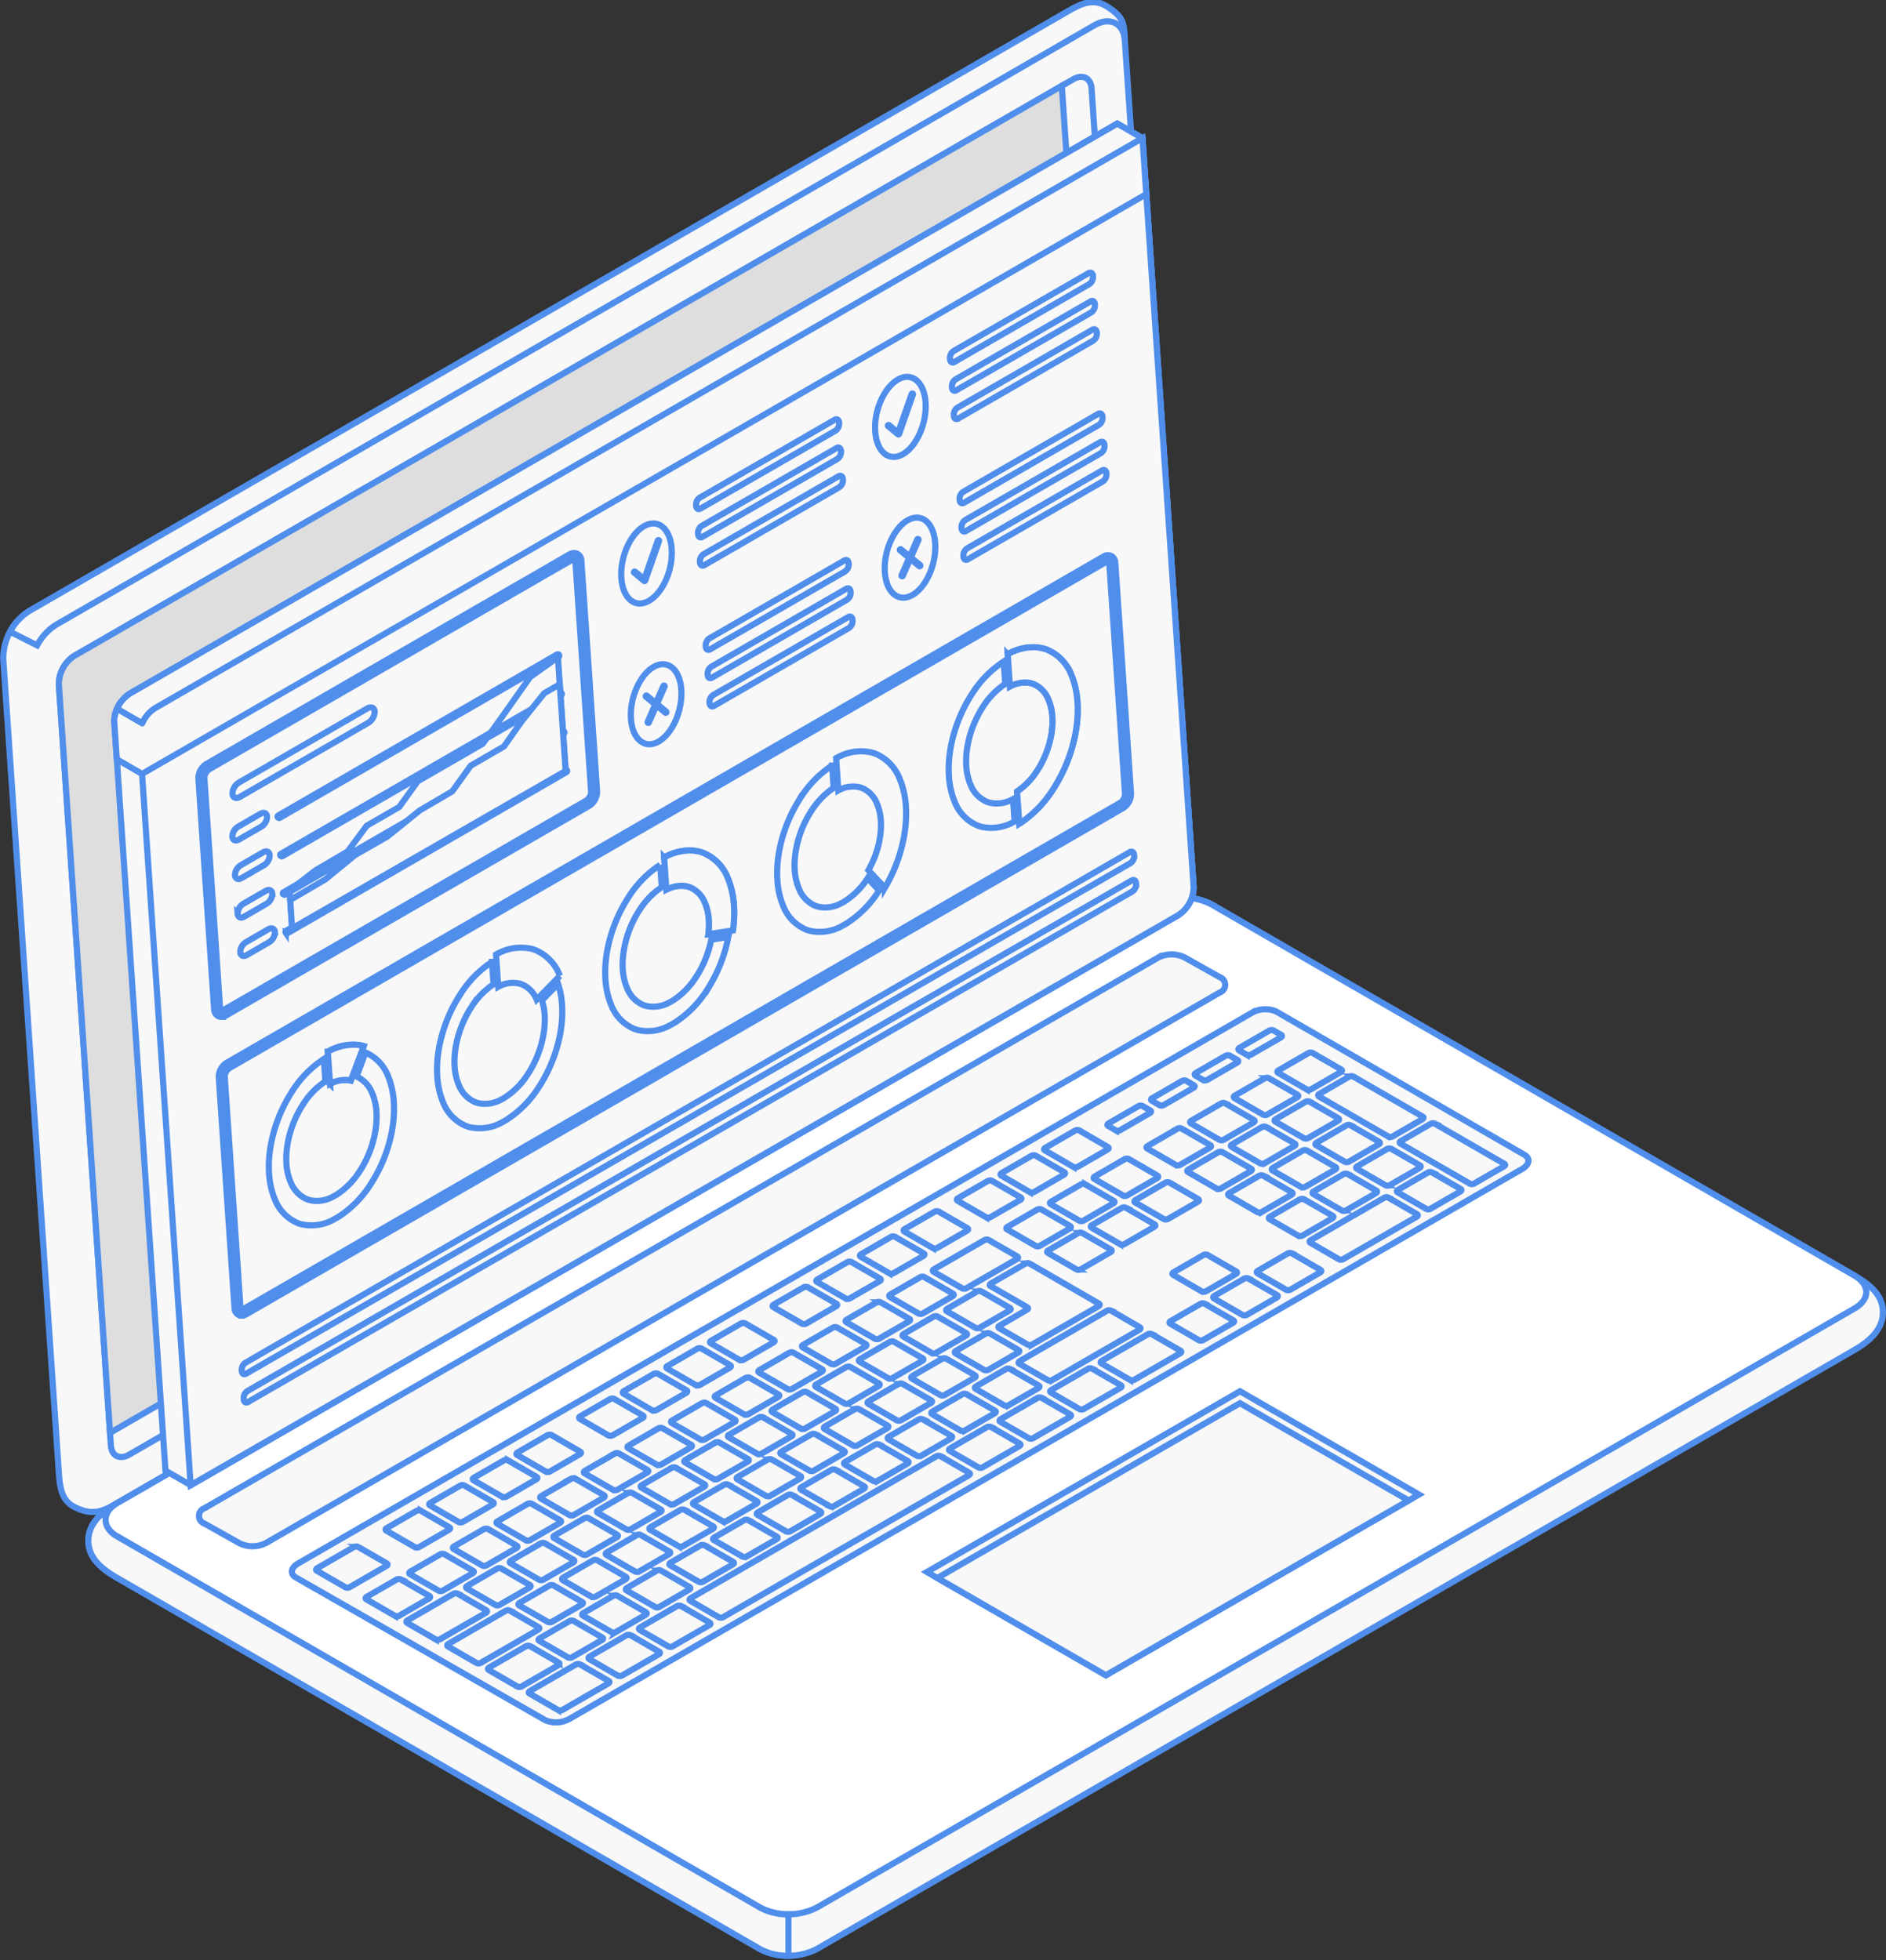 <svg xmlns="http://www.w3.org/2000/svg" width="305.998" height="318.051" viewBox="0 0 305.998 318.051">
  <rect x="0" y="0" width="305.998" height="318.051" fill="#333333" stroke="none"/>
  <g id="_2436160838016" transform="translate(0.511 0.356)">
    <path id="Trazado_1119" data-name="Trazado 1119" d="M11523.278,3434.7l-29.064,16.782a3.823,3.823,0,0,0-1.7,2.944v3.95a.706.706,0,0,0,1.2.689l29.064-16.78a3.822,3.822,0,0,0,1.7-2.946l0-3.949a.706.706,0,0,0-1.194-.691Zm-30.189,25.578a1.5,1.5,0,0,1-.76-.2,1.849,1.849,0,0,1-.826-1.7v-3.95a4.813,4.813,0,0,1,2.206-3.821l29.064-16.781a1.685,1.685,0,0,1,2.712,1.566v3.95a4.811,4.811,0,0,1-2.207,3.82l-29.064,16.781A2.264,2.264,0,0,1,11493.089,3460.28Z" transform="translate(-11407.331 -3391.167)" fill="#f8f8f8" stroke="#508eeb" stroke-width="1"/>
    <path id="Trazado_1120" data-name="Trazado 1120" d="M12181.238,4760.777v1.917a.863.863,0,0,1-.389.677l-.438.253c-.216.123-.392.024-.392-.226v-1.916a.864.864,0,0,1,.392-.676l.438-.254C12181.065,4760.428,12181.238,4760.529,12181.238,4760.777Z" transform="translate(-12087.36 -4701.819)" fill="#f8f8f8" stroke="#508eeb" stroke-width="1"/>
    <path id="Trazado_1121" data-name="Trazado 1121" d="M12021.1,4853.072v1.916a.867.867,0,0,1-.393.677l-.438.253c-.215.125-.391.022-.391-.225v-1.917a.862.862,0,0,1,.391-.675l.438-.254C12020.925,4852.722,12021.1,4852.823,12021.1,4853.072Z" transform="translate(-11929.196 -4792.976)" fill="#f8f8f8" stroke="#508eeb" stroke-width="1"/>
    <path id="Trazado_1122" data-name="Trazado 1122" d="M11861,4945.363v1.916a.862.862,0,0,1-.393.677l-.437.254c-.217.125-.393.024-.393-.225v-1.917a.859.859,0,0,1,.393-.675l.438-.254C11860.824,4945.013,11861,4945.114,11861,4945.363Z" transform="translate(-11771.066 -4884.129)" fill="#f8f8f8" stroke="#508eeb" stroke-width="1"/>
    <path id="Trazado_1123" data-name="Trazado 1123" d="M11700.9,5037.652v1.916a.861.861,0,0,1-.391.676l-.439.253c-.216.125-.391.024-.391-.225v-1.917a.863.863,0,0,1,.391-.676l.439-.254C11700.727,5037.3,11700.9,5037.4,11700.9,5037.652Z" transform="translate(-11612.944 -4975.28)" fill="#f8f8f8" stroke="#508eeb" stroke-width="1"/>
    <path id="Trazado_1124" data-name="Trazado 1124" d="M11017.5,5325.628l-.815-.47h0l-.006,0h0a1.088,1.088,0,0,0-1.086.112,3.418,3.418,0,0,0-1.546,2.677,1.088,1.088,0,0,0,.451,1h0l.76.437.137-.23a1.505,1.505,0,0,0,.441-.173,3.411,3.411,0,0,0,1.547-2.677,1.73,1.73,0,0,0-.048-.394Z" transform="translate(-10935.754 -5259.416)" fill="#f8f8f8" stroke="#508eeb" stroke-width="1"/>
    <path id="Trazado_1125" data-name="Trazado 1125" d="M11079.2,5361.736a3.416,3.416,0,0,0-1.546,2.677c0,.986.692,1.385,1.546.892a3.416,3.416,0,0,0,1.546-2.676C11080.742,5361.643,11080.05,5361.243,11079.2,5361.736Z" transform="translate(-10998.58 -5295.437)" fill="#f8f8f8" stroke="#508eeb" stroke-width="1"/>
    <path id="Trazado_1126" data-name="Trazado 1126" d="M10473.115,5639.817l-.814-.47h0l-.008,0h0a1.09,1.09,0,0,0-1.088.11,3.417,3.417,0,0,0-1.545,2.678,1.086,1.086,0,0,0,.451,1h0l.756.435.139-.229a1.628,1.628,0,0,0,.445-.173,3.417,3.417,0,0,0,1.543-2.677,1.637,1.637,0,0,0-.047-.395Z" transform="translate(-10398.086 -5569.732)" fill="#f8f8f8" stroke="#508eeb" stroke-width="1"/>
    <path id="Trazado_1127" data-name="Trazado 1127" d="M10534.8,5675.974a3.418,3.418,0,0,0-1.546,2.678c0,.985.693,1.385,1.546.892a3.413,3.413,0,0,0,1.547-2.677C10536.343,5675.879,10535.651,5675.481,10534.8,5675.974Z" transform="translate(-10460.892 -5605.8)" fill="#f8f8f8" stroke="#508eeb" stroke-width="1"/>
    <path id="Trazado_1128" data-name="Trazado 1128" d="M10567.8,4563.788l-41.563,24a3.214,3.214,0,0,0-1.428,2.473v14.267a.751.751,0,0,0,.244.656.743.743,0,0,0,.691-.118l41.562-24a3.211,3.211,0,0,0,1.428-2.471v-14.266a.735.735,0,0,0-.244-.657A.743.743,0,0,0,10567.8,4563.788Zm-42.561,42.422a1.35,1.35,0,0,1-.679-.176,1.664,1.664,0,0,1-.737-1.51v-14.267a4.194,4.194,0,0,1,1.92-3.328l41.563-24a1.5,1.5,0,0,1,2.415,1.395l0,14.266a4.19,4.19,0,0,1-1.92,3.325l-41.562,24A2.034,2.034,0,0,1,10525.235,4606.21Z" transform="translate(-10451.577 -4506.401)" fill="#f8f8f8" stroke="#508eeb" stroke-width="1"/>
    <path id="Trazado_1129" data-name="Trazado 1129" d="M10857.3,5043.763a3.594,3.594,0,0,1-1.674,2.781l-35.282,20.369c-.923.534-1.672.155-1.672-.846a3.594,3.594,0,0,1,1.672-2.781l35.282-20.37C10856.549,5042.383,10857.3,5042.763,10857.3,5043.763Z" transform="translate(-10742.794 -4980.518)" fill="#f8f8f8" stroke="#508eeb" stroke-width="1"/>
    <path id="Trazado_1130" data-name="Trazado 1130" d="M10857.3,5632.146a3.594,3.594,0,0,1-1.674,2.78l-35.282,20.369c-.923.535-1.672.155-1.672-.847a3.591,3.591,0,0,1,1.672-2.779l35.282-20.371C10856.549,5630.766,10857.3,5631.145,10857.3,5632.146Z" transform="translate(-10742.794 -5561.646)" fill="#f8f8f8" stroke="#508eeb" stroke-width="1"/>
    <path id="Trazado_1131" data-name="Trazado 1131" d="M12617.064,5631.3l-14.975,8.645v3.626l14.975-8.644a3.6,3.6,0,0,0,1.674-2.78C12618.738,5631.145,12617.985,5630.766,12617.064,5631.3Z" transform="translate(-12504.23 -5561.646)" fill="#f8f8f8" stroke="#508eeb" stroke-width="1"/>
    <path id="Trazado_1132" data-name="Trazado 1132" d="M11523.278,6410.14l-29.064,16.781a3.822,3.822,0,0,0-1.7,2.942v3.952a.921.921,0,0,0,.321.827.93.93,0,0,0,.874-.138l29.064-16.781a3.817,3.817,0,0,0,1.7-2.944l0-3.951a.705.705,0,0,0-1.194-.689Zm-30.189,25.576a1.493,1.493,0,0,1-.76-.2,1.846,1.846,0,0,1-.826-1.7v-3.952a4.811,4.811,0,0,1,2.206-3.819l29.064-16.781a1.685,1.685,0,0,1,2.712,1.565v3.951a4.8,4.8,0,0,1-2.207,3.818l-29.064,16.782A2.269,2.269,0,0,1,11493.089,6435.716Z" transform="translate(-11407.331 -6329.927)" fill="#f8f8f8" stroke="#508eeb" stroke-width="1"/>
    <path id="Trazado_1133" data-name="Trazado 1133" d="M13942.44,6720.989v1.917a.866.866,0,0,1-.39.677l-.442.253c-.215.125-.389.022-.389-.226v-1.917a.867.867,0,0,1,.389-.677l.442-.254C13942.267,6720.639,13942.44,6720.74,13942.44,6720.989Z" transform="translate(-13826.854 -6637.868)" fill="#f8f8f8" stroke="#508eeb" stroke-width="1"/>
    <path id="Trazado_1134" data-name="Trazado 1134" d="M13782.3,6813.238v1.916a.866.866,0,0,1-.39.676l-.44.255c-.217.124-.391.022-.391-.226v-1.915a.864.864,0,0,1,.391-.678l.44-.253C13782.123,6812.888,13782.3,6812.988,13782.3,6813.238Z" transform="translate(-13668.688 -6728.98)" fill="#f8f8f8" stroke="#508eeb" stroke-width="1"/>
    <path id="Trazado_1135" data-name="Trazado 1135" d="M13622.2,6905.561v1.915a.862.862,0,0,1-.393.678l-.437.251c-.215.126-.391.024-.391-.223v-1.918a.864.864,0,0,1,.391-.676l.438-.255C13622.025,6905.21,13622.2,6905.31,13622.2,6905.561Z" transform="translate(-13510.56 -6820.163)" fill="#f8f8f8" stroke="#508eeb" stroke-width="1"/>
    <path id="Trazado_1136" data-name="Trazado 1136" d="M13462.1,6997.829v1.917a.861.861,0,0,1-.391.676l-.439.255c-.215.124-.389.022-.389-.227v-1.916a.871.871,0,0,1,.389-.676l.439-.253C13461.926,6997.479,13462.1,6997.581,13462.1,6997.829Z" transform="translate(-13352.437 -6911.296)" fill="#f8f8f8" stroke="#508eeb" stroke-width="1"/>
    <path id="Trazado_1137" data-name="Trazado 1137" d="M13302,7090.158v1.916a.862.862,0,0,1-.392.678l-.437.254c-.217.123-.393.022-.393-.227v-1.917a.861.861,0,0,1,.393-.676l.438-.253C13301.826,7089.809,13302,7089.908,13302,7090.158Z" transform="translate(-13194.307 -7002.487)" fill="#f8f8f8" stroke="#508eeb" stroke-width="1"/>
    <path id="Trazado_1138" data-name="Trazado 1138" d="M13141.9,7182.413v1.917a.867.867,0,0,1-.391.677l-.439.252c-.215.125-.391.023-.391-.225v-1.916a.869.869,0,0,1,.391-.678l.439-.254C13141.726,7182.063,13141.9,7182.165,13141.9,7182.413Z" transform="translate(-13036.181 -7093.604)" fill="#f8f8f8" stroke="#508eeb" stroke-width="1"/>
    <path id="Trazado_1139" data-name="Trazado 1139" d="M12981.8,7274.735v1.916a.864.864,0,0,1-.392.678l-.439.254c-.215.124-.389.023-.389-.227v-1.917a.861.861,0,0,1,.389-.675l.439-.254C12981.624,7274.385,12981.8,7274.486,12981.8,7274.735Z" transform="translate(-12878.053 -7184.788)" fill="#f8f8f8" stroke="#508eeb" stroke-width="1"/>
    <path id="Trazado_1140" data-name="Trazado 1140" d="M12821.7,7367.04v1.916a.862.862,0,0,1-.391.677l-.439.253c-.215.124-.389.023-.389-.225v-1.916a.866.866,0,0,1,.389-.677l.439-.255C12821.525,7366.69,12821.7,7366.79,12821.7,7367.04Z" transform="translate(-12719.929 -7275.955)" fill="#f8f8f8" stroke="#508eeb" stroke-width="1"/>
    <path id="Trazado_1141" data-name="Trazado 1141" d="M12661.542,7459.333v1.917a.86.86,0,0,1-.391.676l-.438.253c-.217.125-.391.024-.391-.225v-1.917a.861.861,0,0,1,.391-.676l.438-.253C12661.367,7458.983,12661.542,7459.085,12661.542,7459.333Z" transform="translate(-12561.744 -7367.112)" fill="#f8f8f8" stroke="#508eeb" stroke-width="1"/>
    <path id="Trazado_1142" data-name="Trazado 1142" d="M12501.5,7551.638v1.916a.863.863,0,0,1-.39.677l-.437.253c-.217.125-.392.025-.392-.226v-1.916a.864.864,0,0,1,.392-.677l.438-.254C12501.325,7551.289,12501.5,7551.389,12501.5,7551.638Z" transform="translate(-12403.674 -7458.278)" fill="#f8f8f8" stroke="#508eeb" stroke-width="1"/>
    <path id="Trazado_1143" data-name="Trazado 1143" d="M12341.3,7643.954v1.916a.867.867,0,0,1-.39.677l-.438.253c-.216.124-.393.024-.393-.227v-1.916a.865.865,0,0,1,.393-.676l.439-.253C12341.123,7643.6,12341.3,7643.7,12341.3,7643.954Z" transform="translate(-12245.445 -7549.455)" fill="#f8f8f8" stroke="#508eeb" stroke-width="1"/>
    <path id="Trazado_1144" data-name="Trazado 1144" d="M12181.238,7736.214v1.918a.864.864,0,0,1-.389.677l-.438.252c-.216.125-.392.023-.392-.225v-1.917a.864.864,0,0,1,.392-.677l.438-.253C12181.065,7735.865,12181.238,7735.967,12181.238,7736.214Z" transform="translate(-12087.36 -7640.581)" fill="#f8f8f8" stroke="#508eeb" stroke-width="1"/>
    <path id="Trazado_1145" data-name="Trazado 1145" d="M12021.1,7828.559v1.916a.866.866,0,0,1-.393.676l-.438.253c-.215.125-.391.025-.391-.224v-1.918a.863.863,0,0,1,.391-.675l.438-.254C12020.925,7828.208,12021.1,7828.308,12021.1,7828.559Z" transform="translate(-11929.196 -7731.785)" fill="#f8f8f8" stroke="#508eeb" stroke-width="1"/>
    <path id="Trazado_1146" data-name="Trazado 1146" d="M11861,7920.829v1.917a.864.864,0,0,1-.393.676l-.437.254c-.217.125-.393.023-.393-.226v-1.918a.865.865,0,0,1,.393-.677l.438-.252C11860.824,7920.477,11861,7920.58,11861,7920.829Z" transform="translate(-11771.066 -7822.917)" fill="#f8f8f8" stroke="#508eeb" stroke-width="1"/>
    <path id="Trazado_1147" data-name="Trazado 1147" d="M11700.9,8013.135v1.916a.864.864,0,0,1-.391.677l-.439.254c-.216.123-.391.022-.391-.227v-1.917a.864.864,0,0,1,.391-.676l.439-.254C11700.727,8012.785,11700.9,8012.886,11700.9,8013.135Z" transform="translate(-11612.944 -7914.086)" fill="#f8f8f8" stroke="#508eeb" stroke-width="1"/>
    <path id="Trazado_1148" data-name="Trazado 1148" d="M11017.5,8301.108l-.815-.47h0l-.006,0h0a1.1,1.1,0,0,0-1.086.11,3.422,3.422,0,0,0-1.546,2.678,1.091,1.091,0,0,0,.451,1h0l.76.434.137-.228a1.587,1.587,0,0,0,.441-.172,3.42,3.42,0,0,0,1.547-2.679,1.725,1.725,0,0,0-.048-.395Z" transform="translate(-10935.754 -8198.222)" fill="#f8f8f8" stroke="#508eeb" stroke-width="1"/>
    <path id="Trazado_1149" data-name="Trazado 1149" d="M11079.2,8337.273a3.413,3.413,0,0,0-1.546,2.676c0,.986.692,1.385,1.546.893a3.416,3.416,0,0,0,1.546-2.676C11080.742,8337.178,11080.05,8336.779,11079.2,8337.273Z" transform="translate(-10998.58 -8234.296)" fill="#f8f8f8" stroke="#508eeb" stroke-width="1"/>
    <path id="Trazado_1150" data-name="Trazado 1150" d="M10473.115,8615.3l-.814-.472v0l-.008,0h0a1.091,1.091,0,0,0-1.088.11,3.418,3.418,0,0,0-1.545,2.678,1.082,1.082,0,0,0,.451,1v0h0l.756.434.139-.228a1.61,1.61,0,0,0,.445-.173,3.416,3.416,0,0,0,1.543-2.677,1.633,1.633,0,0,0-.047-.4Z" transform="translate(-10398.086 -8508.533)" fill="#f8f8f8" stroke="#508eeb" stroke-width="1"/>
    <path id="Trazado_1151" data-name="Trazado 1151" d="M10534.8,8651.423a3.418,3.418,0,0,0-1.546,2.676c0,.988.693,1.387,1.546.894a3.41,3.41,0,0,0,1.547-2.678C10536.343,8651.329,10535.651,8650.931,10534.8,8651.423Z" transform="translate(-10460.892 -8544.573)" fill="#f8f8f8" stroke="#508eeb" stroke-width="1"/>
    <path id="Trazado_1152" data-name="Trazado 1152" d="M10567.789,7539.181l-41.566,24a3.212,3.212,0,0,0-1.426,2.473l0,14.266a.548.548,0,0,0,.934.539l41.563-24a3.212,3.212,0,0,0,1.426-2.471l0-14.267a.549.549,0,0,0-.934-.54Zm-42.562,42.423a1.353,1.353,0,0,1-.679-.177,1.659,1.659,0,0,1-.737-1.51v-14.266a4.188,4.188,0,0,1,1.919-3.327l41.564-24a1.5,1.5,0,0,1,2.414,1.394l0,14.267a4.192,4.192,0,0,1-1.918,3.325l-41.564,24A2.007,2.007,0,0,1,10525.228,7581.6Z" transform="translate(-10451.569 -7445.119)" fill="#f8f8f8" stroke="#508eeb" stroke-width="1"/>
    <path id="Trazado_1153" data-name="Trazado 1153" d="M10857.3,8019.263a3.589,3.589,0,0,1-1.674,2.778l-35.282,20.369c-.923.534-1.672.156-1.672-.846a3.591,3.591,0,0,1,1.672-2.779l35.282-20.371C10856.549,8017.881,10857.3,8018.261,10857.3,8019.263Z" transform="translate(-10742.794 -7919.337)" fill="#f8f8f8" stroke="#508eeb" stroke-width="1"/>
    <path id="Trazado_1154" data-name="Trazado 1154" d="M10857.3,8607.616a3.594,3.594,0,0,1-1.674,2.78l-35.282,20.37c-.923.534-1.672.155-1.672-.847a3.592,3.592,0,0,1,1.672-2.78l35.282-20.37C10856.549,8606.234,10857.3,8606.615,10857.3,8607.616Z" transform="translate(-10742.794 -8500.441)" fill="#f8f8f8" stroke="#508eeb" stroke-width="1"/>
    <path id="Trazado_1155" data-name="Trazado 1155" d="M12617.064,8606.761l-14.975,8.645v3.627l14.975-8.646a3.6,3.6,0,0,0,1.674-2.78C12618.738,8606.6,12617.985,8606.227,12617.064,8606.761Z" transform="translate(-12504.23 -8500.433)" fill="#f8f8f8" stroke="#508eeb" stroke-width="1"/>
    <path id="Trazado_1156" data-name="Trazado 1156" d="M11523.278,9385.7l-29.064,16.78a3.82,3.82,0,0,0-1.7,2.943v3.95a.708.708,0,0,0,1.2.693l29.064-16.783a3.823,3.823,0,0,0,1.7-2.945l0-3.952a.926.926,0,0,0-.318-.825A.916.916,0,0,0,11523.278,9385.7Zm-30.189,25.574a1.485,1.485,0,0,1-.761-.2,1.85,1.85,0,0,1-.825-1.7v-3.95a4.809,4.809,0,0,1,2.206-3.82l29.064-16.78a1.684,1.684,0,0,1,2.712,1.563v3.952a4.8,4.8,0,0,1-2.207,3.818l-29.064,16.782A2.244,2.244,0,0,1,11493.089,9411.272Z" transform="translate(-11407.331 -9268.808)" fill="#f8f8f8" stroke="#508eeb" stroke-width="1"/>
    <path id="Trazado_1157" data-name="Trazado 1157" d="M13942.44,9696.419v1.918a.861.861,0,0,1-.39.675l-.442.255c-.215.124-.389.022-.389-.227v-1.916a.867.867,0,0,1,.389-.678l.442-.254C13942.267,9696.066,13942.44,9696.17,13942.44,9696.419Z" transform="translate(-13826.854 -9576.62)" fill="#f8f8f8" stroke="#508eeb" stroke-width="1"/>
    <path id="Trazado_1158" data-name="Trazado 1158" d="M13782.3,9788.732v1.916a.878.878,0,0,1-.39.679l-.44.252c-.217.123-.391.023-.391-.226v-1.917a.866.866,0,0,1,.391-.678l.44-.252C13782.123,9788.383,13782.3,9788.484,13782.3,9788.732Z" transform="translate(-13668.688 -9667.799)" fill="#f8f8f8" stroke="#508eeb" stroke-width="1"/>
    <path id="Trazado_1159" data-name="Trazado 1159" d="M13622.2,9881.04v1.916a.856.856,0,0,1-.393.678l-.437.252c-.215.124-.391.022-.391-.226v-1.915a.869.869,0,0,1,.391-.678l.438-.253C13622.025,9880.69,13622.2,9880.792,13622.2,9881.04Z" transform="translate(-13510.56 -9758.966)" fill="#f8f8f8" stroke="#508eeb" stroke-width="1"/>
    <path id="Trazado_1160" data-name="Trazado 1160" d="M13462.1,9973.338v1.918a.864.864,0,0,1-.391.677l-.439.253c-.215.124-.389.022-.389-.226v-1.917a.872.872,0,0,1,.389-.676l.439-.255C13461.926,9972.987,13462.1,9973.09,13462.1,9973.338Z" transform="translate(-13352.437 -9850.126)" fill="#f8f8f8" stroke="#508eeb" stroke-width="1"/>
    <path id="Trazado_1161" data-name="Trazado 1161" d="M13302,10065.609v1.917a.857.857,0,0,1-.392.677l-.437.255c-.217.125-.393.021-.393-.228v-1.916a.867.867,0,0,1,.393-.678l.438-.252C13301.826,10065.26,13302,10065.36,13302,10065.609Z" transform="translate(-13194.307 -9941.262)" fill="#f8f8f8" stroke="#508eeb" stroke-width="1"/>
    <path id="Trazado_1162" data-name="Trazado 1162" d="M13141.9,10157.978v1.916a.865.865,0,0,1-.391.678l-.439.253c-.215.124-.391.022-.391-.225v-1.917a.871.871,0,0,1,.391-.679l.439-.251C13141.726,10157.629,13141.9,10157.729,13141.9,10157.978Z" transform="translate(-13036.181 -10032.491)" fill="#f8f8f8" stroke="#508eeb" stroke-width="1"/>
    <path id="Trazado_1163" data-name="Trazado 1163" d="M12981.8,10250.27v1.916a.867.867,0,0,1-.392.677l-.439.252c-.215.125-.389.024-.389-.226v-1.915a.865.865,0,0,1,.389-.678l.439-.254C12981.624,10249.92,12981.8,10250.02,12981.8,10250.27Z" transform="translate(-12878.053 -10123.645)" fill="#f8f8f8" stroke="#508eeb" stroke-width="1"/>
    <path id="Trazado_1164" data-name="Trazado 1164" d="M12821.7,10342.494v1.918a.865.865,0,0,1-.391.678l-.439.252c-.215.123-.389.023-.389-.223v-1.92a.865.865,0,0,1,.389-.676l.439-.252C12821.525,10342.146,12821.7,10342.246,12821.7,10342.494Z" transform="translate(-12719.929 -10214.735)" fill="#f8f8f8" stroke="#508eeb" stroke-width="1"/>
    <path id="Trazado_1165" data-name="Trazado 1165" d="M12661.542,10434.836v1.918a.858.858,0,0,1-.391.676l-.438.252c-.217.125-.391.023-.391-.225v-1.916a.864.864,0,0,1,.391-.676l.438-.254C12661.367,10434.486,12661.542,10434.588,12661.542,10434.836Z" transform="translate(-12561.744 -10305.936)" fill="#f8f8f8" stroke="#508eeb" stroke-width="1"/>
    <path id="Trazado_1166" data-name="Trazado 1166" d="M12501.5,10527.173v1.915a.858.858,0,0,1-.39.678l-.437.254c-.217.126-.392.023-.392-.226v-1.917a.864.864,0,0,1,.392-.676l.438-.254C12501.325,10526.822,12501.5,10526.924,12501.5,10527.173Z" transform="translate(-12403.674 -10397.135)" fill="#f8f8f8" stroke="#508eeb" stroke-width="1"/>
    <path id="Trazado_1167" data-name="Trazado 1167" d="M12341.3,10619.451v1.916a.866.866,0,0,1-.39.678l-.438.253c-.216.124-.393.022-.393-.225v-1.917a.866.866,0,0,1,.393-.677l.439-.256C12341.123,10619.1,12341.3,10619.2,12341.3,10619.451Z" transform="translate(-12245.445 -10488.275)" fill="#f8f8f8" stroke="#508eeb" stroke-width="1"/>
    <path id="Trazado_1168" data-name="Trazado 1168" d="M12181.238,10711.677v1.916a.861.861,0,0,1-.389.679l-.438.254c-.216.123-.392.022-.392-.227v-1.917a.86.86,0,0,1,.392-.675l.438-.256C12181.065,10711.327,12181.238,10711.429,12181.238,10711.677Z" transform="translate(-12087.36 -10579.365)" fill="#f8f8f8" stroke="#508eeb" stroke-width="1"/>
    <path id="Trazado_1169" data-name="Trazado 1169" d="M12021.1,10804.01v1.916a.867.867,0,0,1-.393.676l-.438.255c-.215.124-.391.022-.391-.227v-1.916a.867.867,0,0,1,.391-.677l.438-.253C12020.925,10803.66,12021.1,10803.761,12021.1,10804.01Z" transform="translate(-11929.196 -10670.561)" fill="#f8f8f8" stroke="#508eeb" stroke-width="1"/>
    <path id="Trazado_1170" data-name="Trazado 1170" d="M11861,10896.337v1.915a.861.861,0,0,1-.393.679l-.437.253c-.217.124-.393.023-.393-.226v-1.916a.862.862,0,0,1,.393-.677l.438-.253C11860.824,10895.988,11861,10896.089,11861,10896.337Z" transform="translate(-11771.066 -10761.749)" fill="#f8f8f8" stroke="#508eeb" stroke-width="1"/>
    <path id="Trazado_1171" data-name="Trazado 1171" d="M11700.9,10988.673v1.916a.866.866,0,0,1-.391.678l-.439.253c-.216.124-.391.022-.391-.227v-1.916a.866.866,0,0,1,.391-.677l.439-.254C11700.727,10988.323,11700.9,10988.423,11700.9,10988.673Z" transform="translate(-11612.944 -10852.945)" fill="#f8f8f8" stroke="#508eeb" stroke-width="1"/>
    <path id="Trazado_1172" data-name="Trazado 1172" d="M11017.5,11276.579l-.815-.47h0l-.006,0v0a1.087,1.087,0,0,0-1.086.109,3.423,3.423,0,0,0-1.546,2.68,1.091,1.091,0,0,0,.451,1h0l.76.435.137-.229a1.558,1.558,0,0,0,.441-.172,3.41,3.41,0,0,0,1.547-2.678,1.739,1.739,0,0,0-.048-.395Z" transform="translate(-10935.754 -11137.016)" fill="#f8f8f8" stroke="#508eeb" stroke-width="1"/>
    <path id="Trazado_1173" data-name="Trazado 1173" d="M11079.2,11312.766a3.419,3.419,0,0,0-1.546,2.679c0,.984.692,1.385,1.546.891a3.418,3.418,0,0,0,1.546-2.678C11080.742,11312.671,11080.05,11312.273,11079.2,11312.766Z" transform="translate(-10998.58 -11173.112)" fill="#f8f8f8" stroke="#508eeb" stroke-width="1"/>
    <path id="Trazado_1174" data-name="Trazado 1174" d="M10473.115,11590.724l-.814-.471h0l-.008,0h0a1.093,1.093,0,0,0-1.088.109,3.423,3.423,0,0,0-1.545,2.68,1.088,1.088,0,0,0,.451,1h0l.756.434.139-.228a1.614,1.614,0,0,0,.445-.174,3.415,3.415,0,0,0,1.543-2.676,1.633,1.633,0,0,0-.047-.4Z" transform="translate(-10398.086 -11447.286)" fill="#f8f8f8" stroke="#508eeb" stroke-width="1"/>
    <path id="Trazado_1175" data-name="Trazado 1175" d="M10534.8,11626.984a3.423,3.423,0,0,0-1.546,2.678c0,.986.693,1.387,1.546.894a3.417,3.417,0,0,0,1.547-2.68C10536.343,11626.892,10535.651,11626.492,10534.8,11626.984Z" transform="translate(-10460.892 -11483.457)" fill="#f8f8f8" stroke="#508eeb" stroke-width="1"/>
    <path id="Trazado_1176" data-name="Trazado 1176" d="M7191.549,9834.454a2.115,2.115,0,0,0,.984,1.638l26.723,15.411c.544.313.984.091.984-.5a2.1,2.1,0,0,0-.984-1.636l-26.723-15.413C7191.989,9833.641,7191.549,9833.863,7191.549,9834.454Z" transform="translate(-7160.381 -9712.598)" fill="#f8f8f8" stroke="#508eeb" stroke-width="1"/>
    <path id="Trazado_1177" data-name="Trazado 1177" d="M7191.549,10180.928a2.112,2.112,0,0,0,.984,1.637l26.723,15.414c.544.313.984.091.984-.5a2.114,2.114,0,0,0-.984-1.636l-26.723-15.412C7191.989,10180.115,7191.549,10180.338,7191.549,10180.928Z" transform="translate(-7160.381 -10054.8)" fill="#f8f8f8" stroke="#508eeb" stroke-width="1"/>
    <path id="Trazado_1178" data-name="Trazado 1178" d="M7192.536,10180.457l14.763,8.508v2.134l-14.763-8.507a2.114,2.114,0,0,1-.985-1.637C7191.551,10180.364,7191.991,10180.142,7192.536,10180.457Z" transform="translate(-7160.383 -10054.826)" fill="#f8f8f8" stroke="#508eeb" stroke-width="1"/>
    <path id="Trazado_1180" data-name="Trazado 1180" d="M7191.549,7014.948a2.109,2.109,0,0,0,.984,1.636L7219.256,7032c.544.314.984.092.984-.5a2.108,2.108,0,0,0-.984-1.636l-26.723-15.412C7191.989,7014.134,7191.549,7014.357,7191.549,7014.948Z" transform="translate(-7160.381 -6927.845)" fill="#f8f8f8" stroke="#508eeb" stroke-width="1"/>
    <path id="Trazado_1181" data-name="Trazado 1181" d="M7192.536,7360.918l14.763,8.507v2.136l-14.763-8.508a2.113,2.113,0,0,1-.985-1.637C7191.551,7360.826,7191.991,7360.6,7192.536,7360.918Z" transform="translate(-7160.383 -7270.043)" fill="#f8f8f8" stroke="#508eeb" stroke-width="1"/>
    <path id="Trazado_1182" data-name="Trazado 1182" d="M7191.549,7014.948a2.109,2.109,0,0,0,.984,1.636L7219.256,7032c.544.314.984.092.984-.5a2.108,2.108,0,0,0-.984-1.636l-26.723-15.412C7191.989,7014.134,7191.549,7014.357,7191.549,7014.948Z" transform="translate(-7160.381 -6927.845)" fill="#f8f8f8" stroke="#508eeb" stroke-width="1"/>
    <path id="Trazado_1183" data-name="Trazado 1183" d="M7191.549,7361.421a2.113,2.113,0,0,0,.984,1.637l26.723,15.413c.544.315.984.089.984-.5a2.116,2.116,0,0,0-.984-1.636l-26.723-15.412C7191.989,7360.61,7191.549,7360.832,7191.549,7361.421Z" transform="translate(-7160.381 -7270.049)" fill="#f8f8f8" stroke="#508eeb" stroke-width="1"/>
    <path id="Trazado_1184" data-name="Trazado 1184" d="M7192.536,7360.918l14.763,8.507v2.136l-14.763-8.508a2.113,2.113,0,0,1-.985-1.637C7191.551,7360.826,7191.991,7360.6,7192.536,7360.918Z" transform="translate(-7160.383 -7270.043)" fill="#f8f8f8" stroke="#508eeb" stroke-width="1"/>
    <path id="Trazado_1185" data-name="Trazado 1185" d="M7191.549,8424.48a2.106,2.106,0,0,0,.984,1.638l26.723,15.413c.544.313.984.09.984-.5a2.1,2.1,0,0,0-.984-1.635l-26.723-15.416C7191.989,8423.67,7191.549,8423.891,7191.549,8424.48Z" transform="translate(-7160.381 -8320.004)" fill="#f8f8f8" stroke="#508eeb" stroke-width="1"/>
    <path id="Trazado_1186" data-name="Trazado 1186" d="M7191.549,8770.937a2.109,2.109,0,0,0,.984,1.636l26.723,15.413c.544.314.984.092.984-.5a2.113,2.113,0,0,0-.984-1.638l-26.723-15.412C7191.989,8770.124,7191.549,8770.348,7191.549,8770.937Z" transform="translate(-7160.381 -8662.188)" fill="#f8f8f8" stroke="#508eeb" stroke-width="1"/>
    <path id="Trazado_1187" data-name="Trazado 1187" d="M7192.536,8770.433l18.46,10.643v2.137l-18.46-10.645a2.109,2.109,0,0,1-.985-1.637C7191.551,8770.34,7191.991,8770.118,7192.536,8770.433Z" transform="translate(-7160.383 -8662.183)" fill="#f8f8f8" stroke="#508eeb" stroke-width="1"/>
    <path id="Trazado_1188" data-name="Trazado 1188" d="M4674.847,244.917c-2.021-.931-2.57-2.538-2.764-5.366l-9.047-132.359a9.163,9.163,0,0,1,4.262-7.783l168.356-97.2c2.546-1.47,4.412-2.268,6.765-.661,2.459,1.68,2.4,2.5,2.594,5.325l9.046,132.359a9.166,9.166,0,0,1-4.261,7.783l-168.359,97.2c-2.544,1.47-3.988,1.9-6.592.7Z" transform="translate(-4663.023 -0.653)" fill="#f8f8f8" stroke="#508eeb" stroke-width="1"/>
    <path id="Trazado_1189" data-name="Trazado 1189" d="M4934.329,6.235c-.194-2.824-2.417-3.923-4.963-2.46L4761.005,100.98a8.733,8.733,0,0,0-3.153,3.387l-4.394-2.209h-.007a8.8,8.8,0,0,1,3.162-3.387l168.353-97.2c2.545-1.471,4.424-2.283,6.763-.662,2.473,1.713,2.407,2.5,2.6,5.324Z" transform="translate(-4752.336 -0.019)" fill="#f8f8f8" stroke="#508eeb" stroke-width="1"/>
    <path id="Trazado_1190" data-name="Trazado 1190" d="M5398.158,1076.756l162.018-93.517c1.527-.883,2.86-.221,2.977,1.476l8.441,123.477a5.5,5.5,0,0,1-2.557,4.67l-162.02,93.514c-1.528.882-2.861.22-2.976-1.476l-8.441-123.475a5.494,5.494,0,0,1,2.558-4.669Z" transform="translate(-5386.562 -970.733)" fill="#f8f8f8" stroke="#508eeb" stroke-width="1"/>
    <path id="Trazado_1191" data-name="Trazado 1191" d="M5398.148,1193.747a5.5,5.5,0,0,0-2.558,4.669l8.3,121.418,160.167-92.446a5.5,5.5,0,0,0,2.558-4.671l-8.3-121.419Z" transform="translate(-5386.551 -1087.724)" fill="#dedede" stroke="#508eeb" stroke-width="1"/>
    <g id="Grupo_723" data-name="Grupo 723" transform="translate(13.827 145.246)">
      <path id="Trazado_1192" data-name="Trazado 1192" d="M5784.741,11887.8c0,2.757,2.063,4.522,4.61,5.993l104.361,60.254a10.194,10.194,0,0,0,9.221,0l168.355-97.2c2.547-1.469,4.612-3.362,4.612-6.119s-2.064-4.464-4.609-5.934l-104.361-60.255a10.2,10.2,0,0,0-9.222,0l-168.358,97.2C5786.8,11883.213,5784.741,11885.044,5784.741,11887.8Z" transform="translate(-5784.741 -11783.438)" fill="#f8f8f8" stroke="#508eeb" stroke-width="1"/>
      <path id="Trazado_1193" data-name="Trazado 1193" d="M6005.681,11886.979l104.362,60.255a10.207,10.207,0,0,0,9.222,0l168.357-97.2c2.546-1.47,2.546-3.854,0-5.323l-104.362-60.253a10.193,10.193,0,0,0-9.221,0l-168.358,97.2C6003.136,11883.126,6003.136,11885.509,6005.681,11886.979Z" transform="translate(-6001.072 -11783.351)" fill="#fff" stroke="#508eeb" stroke-width="1"/>
      <path id="Trazado_1194" data-name="Trazado 1194" d="M5898.316,19841.674v6.719a9.445,9.445,0,0,1-4.612-1.094l-104.364-60.258c-2.545-1.469-4.61-3.238-4.61-5.992,0-2.59,1.856-4.393,4.25-5.855-1.977,1.395-2.014,3.74.359,5.117l104.365,60.256A9.422,9.422,0,0,0,5898.316,19841.674Z" transform="translate(-5784.73 -19676.682)" fill="#f8f8f8" stroke="#508eeb" stroke-width="1"/>
      <path id="Trazado_1195" data-name="Trazado 1195" d="M7241.808,12623.188l154.713-89.323a4.811,4.811,0,0,1,4.348,0l5.634,3.161a1.324,1.324,0,0,1,0,2.509l-154.736,89.309a4.8,4.8,0,0,1-4.349,0l-5.61-3.146A1.324,1.324,0,0,1,7241.808,12623.188Z" transform="translate(-7222.957 -12524.102)" fill="#f8f8f8" stroke="#508eeb" stroke-width="1"/>
      <path id="Trazado_1196" data-name="Trazado 1196" d="M8464.751,13344.391l154.713-89.325a4.44,4.44,0,0,1,3.973-.216l40.27,23.251c.993.572.824,1.6-.375,2.293l-154.533,89.2a4.447,4.447,0,0,1-3.978.224l-40.44-23.142C8463.384,13346.106,8463.551,13345.085,8464.751,13344.391Z" transform="translate(-8430.708 -13236.342)" fill="#f8f8f8" stroke="#508eeb" stroke-width="1"/>
      <path id="Trazado_1197" data-name="Trazado 1197" d="M8860.772,13576.28a.777.777,0,0,0,.7-.021l4.846-2.8c.208-.119.226-.3.042-.406l-4.636-2.676a.782.782,0,0,0-.7.025l-4.845,2.8c-.2.116-.225.3-.039.405Zm58-35.444a.767.767,0,0,0,.7-.027l4.846-2.793c.205-.12.225-.3.042-.406l-1.233-.713a.784.784,0,0,0-.7.022l-4.846,2.8c-.206.115-.223.3-.042.4Zm37.38,12.977,4.845-2.8c.206-.12.226-.3.042-.406l-4.637-2.675a.771.771,0,0,0-.7.023l-4.844,2.8c-.205.118-.225.3-.042.406l4.633,2.677A.786.786,0,0,0,8956.147,13553.813Zm-13.486-15.531a.791.791,0,0,0,.706-.023l4.844-2.8c.206-.119.225-.3.042-.406l-4.634-2.678a.78.78,0,0,0-.706.027l-4.843,2.793c-.208.119-.226.3-.042.406Zm-9.732-5.621a.781.781,0,0,0,.7-.024l4.843-2.795c.2-.121.226-.3.041-.407l-1.232-.712a.783.783,0,0,0-.7.022l-4.844,2.8c-.207.117-.224.3-.044.406Zm-21.24,12.263a.779.779,0,0,0,.7-.025l4.844-2.8c.206-.119.225-.3.042-.406l-1.234-.709a.761.761,0,0,0-.7.022l-4.844,2.8c-.207.12-.225.3-.04.4Zm-36.756,23.182a.777.777,0,0,0,.705-.023l4.844-2.795c.205-.12.225-.3.042-.408l-4.635-2.675a.78.78,0,0,0-.705.025l-4.841,2.795c-.208.12-.228.3-.042.406Zm-7.078,4.09a.794.794,0,0,0,.7-.022l4.845-2.8c.206-.118.223-.3.042-.4l-4.635-2.677a.777.777,0,0,0-.705.025l-4.843,2.794c-.205.121-.225.3-.041.408Zm29.882-17.254a.79.79,0,0,0,.707-.024l4.843-2.8c.2-.119.226-.3.042-.407l-4.636-2.675a.779.779,0,0,0-.7.025l-4.845,2.8c-.2.117-.224.3-.04.405Zm-15.722,9.079a.783.783,0,0,0,.7-.025l4.845-2.8c.206-.118.225-.3.042-.406l-4.636-2.676a.788.788,0,0,0-.7.025l-4.843,2.8c-.205.118-.225.3-.042.406Zm22.8-13.166a.788.788,0,0,0,.7-.024l4.844-2.8c.207-.119.225-.3.043-.406l-4.635-2.678a.785.785,0,0,0-.7.027l-4.844,2.795c-.208.12-.226.3-.042.406Zm-14.159,8.173a.767.767,0,0,0,.7-.024l4.844-2.8c.205-.118.225-.3.041-.406l-4.633-2.676a.781.781,0,0,0-.7.025l-4.843,2.795c-.208.119-.225.3-.045.406Zm35.188-22.279a.781.781,0,0,0,.7-.024l4.843-2.8c.208-.119.225-.3.041-.406l-1.23-.711a.773.773,0,0,0-.706.024l-4.843,2.795c-.205.118-.226.3-.042.407Zm-38.636,56.862,4.848-2.795c.2-.118.221-.3.041-.406l-4.637-2.677a.776.776,0,0,0-.7.025l-4.846,2.8c-.205.119-.223.3-.039.405l4.633,2.677A.776.776,0,0,0,8887.212,13593.609Zm-14.158,8.178,4.844-2.8c.206-.121.225-.3.041-.407l-4.634-2.677a.783.783,0,0,0-.7.025l-4.847,2.8c-.205.118-.224.3-.041.407l4.635,2.674A.79.79,0,0,0,8873.054,13601.787Zm7.08-4.089,4.845-2.8c.2-.118.222-.3.038-.406l-4.63-2.676a.787.787,0,0,0-.7.023l-4.846,2.8c-.205.119-.222.3-.042.406l4.634,2.676A.792.792,0,0,0,8880.134,13597.7Zm-28.32,16.35,4.844-2.8c.205-.119.225-.3.042-.408l-4.633-2.674a.781.781,0,0,0-.7.024l-4.844,2.8c-.207.118-.225.3-.044.406l4.636,2.674A.77.77,0,0,0,8851.813,13614.048Zm14.16-8.175,4.846-2.8c.205-.117.223-.3.039-.406l-4.634-2.674a.775.775,0,0,0-.7.024l-4.846,2.8c-.205.119-.225.3-.045.408l4.64,2.674A.778.778,0,0,0,8865.974,13605.873Zm-7.078,4.088,4.842-2.8c.206-.117.226-.3.043-.406l-4.637-2.675a.785.785,0,0,0-.7.024l-4.844,2.8c-.205.117-.224.3-.04.4l4.635,2.677A.775.775,0,0,0,8858.9,13609.961Zm66.739-38.914a.783.783,0,0,0,.705-.025l4.842-2.8c.209-.121.226-.3.042-.405l-4.634-2.677a.785.785,0,0,0-.7.022l-4.846,2.8c-.205.117-.223.3-.041.406Zm-31.341,18.476,4.843-2.795c.205-.119.225-.3.042-.406l-4.634-2.678a.79.79,0,0,0-.7.024l-4.845,2.8c-.208.118-.223.3-.042.4l4.637,2.678A.779.779,0,0,0,8894.294,13589.522Zm41.075-31.357,4.846-2.8c.2-.118.223-.3.038-.405l-4.633-2.676a.781.781,0,0,0-.7.024l-4.842,2.795c-.209.12-.228.3-.045.409l4.636,2.674A.78.78,0,0,0,8935.369,13558.165Zm5.915,3.844a.772.772,0,0,0,.7-.023l4.845-2.795c.206-.12.223-.3.04-.408l-4.635-2.675a.779.779,0,0,0-.7.024l-4.843,2.8c-.205.115-.226.3-.041.4Zm-39.912,23.428,14.16-8.175c.206-.119.226-.3.039-.407l-4.632-2.677a.778.778,0,0,0-.7.025l-14.162,8.175c-.2.119-.222.3-.038.408l4.636,2.674A.781.781,0,0,0,8901.372,13585.437Zm18.8-26.146,4.848-2.8c.2-.118.221-.3.04-.407l-4.636-2.675a.77.77,0,0,0-.7.023l-4.844,2.8c-.207.117-.225.3-.041.4l4.633,2.675A.785.785,0,0,0,8920.176,13559.29Zm28.893-1.392,4.844-2.8c.207-.12.225-.3.044-.408l-4.636-2.675a.775.775,0,0,0-.7.025l-4.846,2.8c-.2.119-.222.3-.038.405l4.633,2.677A.788.788,0,0,0,8949.068,13557.9Zm-15.859,11.067a.791.791,0,0,0-.7.022l-4.844,2.8c-.205.12-.225.3-.041.406l4.636,2.677a.773.773,0,0,0,.7-.025l4.847-2.8c.205-.121.225-.3.04-.408Zm-25.338,14.63a.781.781,0,0,0-.7.023l-5.961,3.44c-.206.12-.222.3-.042.406l4.636,2.678a.782.782,0,0,0,.7-.024l5.963-3.441c.205-.121.224-.3.041-.406Zm-74.9,43.24a.779.779,0,0,0-.7.023l-5.963,3.442c-.207.12-.225.3-.041.406l4.633,2.677a.778.778,0,0,0,.7-.025l5.964-3.442c.2-.118.222-.3.039-.406Zm58.5-33.776a.8.8,0,0,0-.706.023l-5.962,3.444c-.2.119-.223.3-.039.4l4.633,2.675a.775.775,0,0,0,.7-.022l5.963-3.442c.207-.118.225-.3.041-.406Zm-50.306,29.043a.784.784,0,0,0-.7.025l-5.964,3.442c-.206.118-.223.3-.042.406l4.637,2.675a.788.788,0,0,0,.7-.024l5.961-3.442c.206-.119.226-.3.04-.406Zm42.108-24.31a.794.794,0,0,0-.706.022l-39.87,23.021c-.2.119-.223.3-.04.405l4.634,2.677a.788.788,0,0,0,.7-.022l39.871-23.02c.205-.123.224-.3.042-.407Zm34.28-19.793a.782.782,0,0,0-.7.025l-7.452,4.3c-.208.119-.226.3-.042.406l4.634,2.676a.789.789,0,0,0,.705-.025l7.45-4.3c.208-.119.228-.3.042-.407Zm-17.884,10.327a.785.785,0,0,0-.706.025l-5.962,3.44c-.205.12-.225.3-.042.408l4.634,2.675a.781.781,0,0,0,.7-.025l5.964-3.441c.2-.119.225-.3.039-.405Zm75.058-37.983-11.255-6.5a.785.785,0,0,0-.7.023l-4.845,2.8c-.205.118-.224.3-.041.406l11.255,6.5a.787.787,0,0,0,.7-.025l4.842-2.795C8974.9,13550.63,8974.917,13550.448,8974.734,13550.344Zm-11.714,1.412a.778.778,0,0,0-.7.023l-4.844,2.8c-.206.118-.225.3-.041.406l4.633,2.675a.782.782,0,0,0,.7-.024l4.848-2.8c.2-.12.221-.3.04-.406Zm-36.89,21.3a.781.781,0,0,0-.7.022l-4.846,2.8c-.205.119-.223.3-.042.407l4.634,2.677a.8.8,0,0,0,.706-.023l4.843-2.8c.205-.12.225-.3.042-.4Zm-81.395,45.082,4.843-2.8c.205-.118.226-.3.042-.407l-4.634-2.674a.788.788,0,0,0-.706.024l-4.844,2.795c-.2.121-.224.3-.041.407l4.635,2.677A.793.793,0,0,0,8844.736,13618.136Zm95.553-53.258a.771.771,0,0,0-.7.024l-4.844,2.8c-.208.119-.225.3-.044.406l4.636,2.677a.787.787,0,0,0,.7-.024l4.843-2.8c.206-.118.225-.3.041-.407Zm15.649-9.036a.773.773,0,0,0-.7.025l-11.924,6.882c-.206.12-.225.3-.043.407l4.635,2.676a.781.781,0,0,0,.7-.024l11.926-6.885c.205-.118.226-.3.042-.406Zm-143.8,48.521a.791.791,0,0,0,.7-.023l4.844-2.8c.205-.118.225-.3.042-.4l-4.634-2.676a.792.792,0,0,0-.705.022l-4.843,2.8c-.206.118-.227.3-.043.406Zm7.081-4.088a.785.785,0,0,0,.7-.023l4.845-2.8c.2-.12.224-.3.041-.406l-4.634-2.677a.78.78,0,0,0-.7.024l-4.848,2.8c-.205.119-.225.3-.041.407Zm5.562,31.293a.781.781,0,0,0-.7.025l-7.451,4.3c-.206.118-.226.3-.042.4l4.634,2.675a.786.786,0,0,0,.705-.022l7.45-4.3c.208-.118.226-.3.042-.4Zm4.6-37.158a.783.783,0,0,0,.705-.024l4.845-2.8c.206-.12.223-.3.042-.406l-4.636-2.678a.779.779,0,0,0-.7.025l-4.844,2.795c-.207.122-.223.3-.041.406Zm14.162-8.176a.775.775,0,0,0,.7-.023l4.847-2.8c.205-.119.224-.3.041-.406l-4.637-2.678a.783.783,0,0,0-.7.027l-4.848,2.8c-.205.118-.225.3-.04.4Zm-38.481,22.216a.784.784,0,0,0,.707-.022l4.841-2.8c.207-.119.228-.3.043-.405l-4.635-2.679a.782.782,0,0,0-.7.025l-4.844,2.8c-.205.116-.225.3-.043.4Zm31.4-18.128a.788.788,0,0,0,.706-.024l4.844-2.8c.2-.118.226-.3.041-.406l-4.633-2.675a.781.781,0,0,0-.7.025l-4.846,2.795c-.2.12-.222.3-.039.406Zm14.162-8.173a.779.779,0,0,0,.7-.027l4.844-2.8c.2-.118.227-.3.041-.406l-4.634-2.674a.779.779,0,0,0-.7.023l-4.843,2.8c-.208.119-.226.3-.042.405Zm-29.312,49.133-4.636-2.677a.779.779,0,0,0-.7.027l-5.963,3.44c-.205.118-.222.3-.041.406l4.633,2.675a.777.777,0,0,0,.7-.022l5.965-3.442C8821.466,13631.57,8821.482,13631.39,8821.3,13631.282Zm-3.268-5.756-4.635-2.679a.794.794,0,0,0-.706.024l-9.312,5.379c-.208.12-.226.3-.042.406l4.634,2.675a.782.782,0,0,0,.7-.022l9.314-5.378C8818.2,13625.811,8818.218,13625.632,8818.035,13625.526Zm-20.059-12.988a.786.786,0,0,0,.7-.024l4.845-2.8c.206-.118.225-.3.041-.4l-4.633-2.676a.782.782,0,0,0-.706.024l-4.842,2.8c-.206.119-.226.3-.043.405Zm-4.571,2.638-4.634-2.674a.781.781,0,0,0-.7.022l-5.963,3.444c-.2.118-.225.3-.041.405l4.633,2.676a.783.783,0,0,0,.705-.024l5.961-3.443C8793.57,13615.465,8793.587,13615.281,8793.405,13615.176Zm16.145,7.6-4.631-2.678a.79.79,0,0,0-.707.024l-7.452,4.3c-.2.12-.224.3-.04.406l4.635,2.677a.772.772,0,0,0,.7-.024l7.455-4.3C8809.715,13623.065,8809.732,13622.884,8809.55,13622.779Zm-9.228-2.318-4.634-2.677a.787.787,0,0,0-.7.025l-4.843,2.8c-.208.116-.225.3-.045.4l4.637,2.675a.773.773,0,0,0,.7-.025l4.844-2.8C8800.488,13620.749,8800.5,13620.566,8800.322,13620.461Zm37.333,1.764,4.844-2.8c.207-.12.225-.3.04-.405l-4.633-2.677a.788.788,0,0,0-.7.022l-4.846,2.8c-.205.118-.223.3-.042.406l4.637,2.677A.779.779,0,0,0,8837.655,13622.225Zm9.034-26.623-4.841,2.8c-.207.118-.225.3-.041.4l4.633,2.676a.782.782,0,0,0,.7-.022l4.846-2.8c.205-.117.226-.3.039-.4l-4.633-2.676A.779.779,0,0,0,8846.689,13595.6Zm-7.079,4.087-4.842,2.8c-.206.116-.226.3-.042.4l4.636,2.675a.775.775,0,0,0,.7-.021l4.841-2.8c.208-.12.227-.3.045-.407l-4.637-2.677A.781.781,0,0,0,8839.61,13599.688Zm28.321-16.35-4.846,2.8c-.206.119-.223.3-.039.407l4.634,2.677a.785.785,0,0,0,.7-.024l4.843-2.8c.208-.119.225-.3.045-.405l-4.636-2.675A.775.775,0,0,0,8867.932,13583.339Zm-14.159,8.175-4.845,2.8c-.206.118-.223.3-.043.4l4.638,2.679a.773.773,0,0,0,.7-.026l4.843-2.795c.205-.121.225-.3.041-.407l-4.633-2.677A.79.79,0,0,0,8853.772,13591.514Zm7.079-4.088-4.845,2.8c-.2.119-.224.3-.043.406l4.636,2.676a.782.782,0,0,0,.706-.024l4.844-2.8c.2-.118.222-.3.043-.4l-4.638-2.676A.779.779,0,0,0,8860.852,13587.426Zm-28.317,16.351-4.845,2.8c-.207.12-.228.3-.043.406l4.635,2.677a.773.773,0,0,0,.7-.025l4.845-2.8c.205-.117.224-.3.041-.406l-4.634-2.674A.767.767,0,0,0,8832.534,13603.776Zm-7.082,4.088-4.843,2.8c-.206.119-.225.3-.042.406l4.636,2.676a.781.781,0,0,0,.7-.025l4.846-2.8c.206-.116.225-.3.041-.4l-4.635-2.677A.784.784,0,0,0,8825.452,13607.864Zm23.1.426,4.844-2.8c.205-.119.225-.3.043-.407l-4.635-2.675a.779.779,0,0,0-.706.025l-4.843,2.795c-.205.118-.223.3-.042.406l4.634,2.675A.786.786,0,0,0,8848.548,13608.29Zm-7.08,4.086,4.845-2.8c.206-.117.223-.3.043-.406l-4.636-2.674a.781.781,0,0,0-.7.024l-4.843,2.794c-.206.119-.226.3-.044.408l4.636,2.674A.767.767,0,0,0,8841.468,13612.376Zm-7.079,4.089,4.845-2.8c.2-.118.225-.3.041-.406l-4.633-2.675a.785.785,0,0,0-.706.024l-4.845,2.8c-.2.119-.225.3-.041.406l4.636,2.676A.785.785,0,0,0,8834.389,13616.465Zm-16.017-4.516-4.844,2.8c-.205.118-.225.3-.042.406l4.634,2.675a.785.785,0,0,0,.706-.025l4.843-2.794c.206-.122.226-.3.042-.408l-4.634-2.676A.8.8,0,0,0,8818.372,13611.949Zm8.233,8.628a.781.781,0,0,0,.7-.026l4.843-2.795c.205-.12.225-.3.041-.407l-4.633-2.674a.781.781,0,0,0-.7.022l-4.843,2.8c-.208.119-.225.3-.044.406Zm55.485-45.413-4.844,2.8c-.205.121-.224.3-.041.406l4.633,2.676a.787.787,0,0,0,.7-.023l4.845-2.8c.206-.118.226-.3.043-.406l-4.637-2.676A.776.776,0,0,0,8882.091,13575.164Zm59.654-21.063a.779.779,0,0,0,.7-.024l4.848-2.8c.2-.12.221-.3.038-.408l-4.633-2.675a.779.779,0,0,0-.7.025l-4.847,2.8c-.2.117-.222.3-.041.405Zm-66.732,25.149-4.846,2.8c-.205.118-.226.3-.041.406l4.633,2.674a.777.777,0,0,0,.705-.023l4.844-2.795c.205-.121.225-.3.042-.406l-4.634-2.676A.782.782,0,0,0,8875.013,13579.25Zm53.282-30.763-4.844,2.8c-.205.117-.225.3-.04.4l4.633,2.676a.777.777,0,0,0,.705-.024l4.844-2.795c.206-.122.225-.3.042-.407l-4.634-2.676A.785.785,0,0,0,8928.295,13548.487Zm16.355-9.06,11.255,6.5a.788.788,0,0,0,.7-.024l4.843-2.8c.208-.119.226-.3.045-.405l-11.257-6.5a.789.789,0,0,0-.705.025l-4.843,2.8C8944.486,13539.139,8944.464,13539.321,8944.65,13539.428Zm-1.49.859a.788.788,0,0,0-.706.023l-4.844,2.8c-.2.116-.225.3-.041.4l4.635,2.677a.784.784,0,0,0,.7-.022l4.844-2.8c.206-.12.225-.3.041-.406Zm-7.33,9.969,4.844-2.8c.205-.115.225-.3.041-.4l-4.636-2.675a.771.771,0,0,0-.705.023l-4.841,2.8c-.206.119-.228.3-.043.407l4.631,2.675A.806.806,0,0,0,8935.83,13550.256Zm13.7-.268,4.846-2.8c.205-.119.223-.3.042-.407l-4.636-2.675a.781.781,0,0,0-.7.025l-4.843,2.8c-.206.116-.225.3-.041.4l4.633,2.677A.782.782,0,0,0,8949.527,13549.988Zm-86.819,50.126,4.843-2.8c.205-.118.226-.3.042-.406l-4.634-2.675a.779.779,0,0,0-.7.025l-4.847,2.8c-.2.119-.222.3-.039.405l4.634,2.675A.784.784,0,0,0,8862.708,13600.114Zm73.833-63.647a.781.781,0,0,0-.706.021l-4.843,2.8c-.209.118-.226.3-.042.406l4.634,2.675a.782.782,0,0,0,.7-.024l4.844-2.8c.207-.119.225-.3.044-.405Zm-46.915,40.462,4.841-2.794c.2-.121.226-.3.042-.408l-4.634-2.676a.789.789,0,0,0-.705.024l-4.842,2.8c-.205.118-.225.3-.042.406l4.635,2.674A.768.768,0,0,0,8889.626,13576.929Zm39.128-36.351-4.841,2.8c-.208.117-.228.3-.043.407l4.633,2.675a.792.792,0,0,0,.705-.024l4.844-2.8c.206-.12.225-.3.042-.408l-4.633-2.677A.782.782,0,0,0,8928.754,13540.578Zm-15.648,9.034-4.844,2.8c-.207.117-.225.3-.041.4l4.633,2.675a.781.781,0,0,0,.7-.022l4.846-2.8c.2-.118.223-.3.039-.407l-4.634-2.676A.779.779,0,0,0,8913.105,13549.612Zm8.57-4.947-4.843,2.8c-.208.117-.225.3-.045.4l4.637,2.675a.776.776,0,0,0,.7-.023l4.844-2.8c.207-.118.225-.3.041-.405l-4.633-2.676A.775.775,0,0,0,8921.676,13544.665Zm-66.049,59.538,4.846-2.8c.205-.118.223-.3.041-.4l-4.635-2.678a.787.787,0,0,0-.7.025l-4.843,2.795c-.208.12-.225.3-.042.406l4.634,2.676A.776.776,0,0,0,8855.627,13604.2Zm-32.323-2.744-4.844,2.8c-.206.118-.226.3-.042.407l4.637,2.676a.771.771,0,0,0,.7-.026l4.844-2.793c.205-.12.223-.3.042-.407l-4.637-2.676A.783.783,0,0,0,8823.3,13601.459Zm7.08-4.086-4.844,2.795c-.207.118-.225.3-.041.407l4.633,2.674a.775.775,0,0,0,.7-.024l4.843-2.795c.206-.118.225-.3.042-.407l-4.634-2.674A.779.779,0,0,0,8830.384,13597.373Zm7.08-4.088-4.846,2.795c-.205.12-.224.3-.041.409l4.637,2.673a.781.781,0,0,0,.7-.021l4.843-2.8c.205-.117.226-.3.041-.406l-4.633-2.676A.79.79,0,0,0,8837.464,13593.285Zm14.159-8.175-4.846,2.8c-.205.118-.222.3-.039.406l4.634,2.675a.782.782,0,0,0,.7-.024l4.844-2.795c.207-.119.225-.3.044-.407l-4.635-2.679A.784.784,0,0,0,8851.623,13585.11Zm-35.4,20.436-4.848,2.8c-.205.115-.224.3-.04.4l4.635,2.677a.781.781,0,0,0,.7-.025l4.843-2.8c.206-.119.225-.3.042-.407l-4.633-2.675A.784.784,0,0,0,8816.226,13605.546Zm28.317-16.348-4.844,2.8c-.208.119-.222.3-.041.408l4.633,2.672a.78.78,0,0,0,.7-.022l4.846-2.8c.2-.118.222-.3.039-.406l-4.634-2.675A.773.773,0,0,0,8844.543,13589.2Zm-35.4,20.436-4.844,2.8c-.205.118-.225.3-.042.406l4.634,2.677a.776.776,0,0,0,.7-.025l4.847-2.8c.205-.117.225-.3.04-.405l-4.635-2.675A.781.781,0,0,0,8809.145,13609.634Zm13.648,20.788a.781.781,0,0,0,.7-.022l4.843-2.8c.205-.116.226-.3.042-.4l-4.633-2.676a.782.782,0,0,0-.706.024l-4.844,2.8c-.206.117-.223.3-.041.4Zm7.783-4.111,4.844-2.8c.206-.117.225-.3.042-.405l-4.634-2.675a.773.773,0,0,0-.706.025l-4.844,2.795c-.2.118-.225.3-.04.408l4.633,2.673A.777.777,0,0,0,8830.576,13626.311Zm-19.534-4.393a.779.779,0,0,0,.7-.025l4.844-2.8c.207-.118.225-.3.041-.406l-4.633-2.673a.775.775,0,0,0-.7.023l-4.843,2.8c-.208.119-.225.3-.041.407Zm-8.979-8.194-4.844,2.795c-.205.12-.223.3-.041.408l4.632,2.676a.793.793,0,0,0,.707-.025l4.843-2.8c.206-.118.226-.3.042-.406l-4.636-2.676A.779.779,0,0,0,8802.063,13613.724Zm17.461,10.942a.786.786,0,0,0,.706-.027l4.844-2.795c.2-.12.225-.3.042-.4l-4.637-2.678a.782.782,0,0,0-.7.023l-4.844,2.8c-.205.119-.225.3-.042.406Zm39.18-43.644-4.846,2.8c-.205.119-.225.3-.042.4l4.637,2.678a.785.785,0,0,0,.7-.025l4.843-2.795c.206-.122.226-.3.043-.406L8859.4,13581A.779.779,0,0,0,8858.7,13581.022Zm7.079-4.088-4.844,2.8c-.206.119-.225.3-.042.405l4.637,2.677a.779.779,0,0,0,.7-.023l4.844-2.8c.208-.117.228-.3.041-.405l-4.633-2.675A.776.776,0,0,0,8865.783,13576.935Zm32.323,2.744,10.806-6.241c.206-.119.228-.3.041-.405l-11.253-6.5a.761.761,0,0,0-.7.025l-5.591,3.225c-.205.119-.225.3-.041.406l5.96,3.44c.18.105.162.286-.043.4l-4.472,2.583c-.207.119-.225.3-.041.407l4.633,2.675a.787.787,0,0,0,.7-.024Zm7.914-12.214,4.843-2.8c.208-.118.223-.3.041-.406l-4.635-2.675a.757.757,0,0,0-.7.025l-4.845,2.794c-.206.121-.225.3-.04.407l4.631,2.675A.79.79,0,0,0,8906.021,13567.465Zm-36.232,28.562,4.844-2.794c.205-.119.224-.3.041-.407l-4.633-2.677a.8.8,0,0,0-.707.022l-4.841,2.8c-.206.118-.227.3-.043.406l4.635,2.677A.781.781,0,0,0,8869.788,13596.026Zm7.08-4.087,4.842-2.8c.207-.118.225-.3.044-.407l-4.637-2.675a.786.786,0,0,0-.7.024l-4.844,2.8c-.205.121-.226.3-.042.406l4.637,2.678A.783.783,0,0,0,8876.868,13591.939Zm7.079-4.088,4.843-2.795c.206-.12.225-.3.042-.409l-4.634-2.672a.775.775,0,0,0-.7.021l-4.846,2.8c-.205.119-.223.3-.042.406l4.636,2.676A.778.778,0,0,0,8883.947,13587.852Zm7.081-4.086,4.843-2.8c.2-.118.226-.3.039-.406l-4.631-2.675a.781.781,0,0,0-.7.024l-4.845,2.8c-.206.117-.223.3-.042.406l4.637,2.675A.782.782,0,0,0,8891.028,13583.766Zm-18.165-10.919-4.843,2.8c-.208.117-.226.3-.044.408l4.635,2.676a.782.782,0,0,0,.7-.024l4.844-2.8c.208-.117.228-.3.042-.4l-4.634-2.678A.779.779,0,0,0,8872.863,13572.847Zm7.077-4.087-4.843,2.8c-.205.118-.225.3-.041.406l4.635,2.675a.787.787,0,0,0,.7-.024l4.844-2.795c.205-.12.224-.3.041-.407l-4.635-2.676A.783.783,0,0,0,8879.94,13568.76Zm19-10.973-4.841,2.8c-.205.119-.227.3-.04.407l4.632,2.675a.781.781,0,0,0,.7-.025l4.845-2.795c.206-.12.223-.3.04-.406l-4.634-2.675A.782.782,0,0,0,8898.943,13557.787Zm-8.566,4.949-8.2,4.73c-.208.12-.225.3-.043.407l4.635,2.676a.773.773,0,0,0,.7-.024l8.2-4.732c.2-.119.228-.3.043-.407l-4.635-2.675A.776.776,0,0,0,8890.377,13562.736Zm15.648-9.037-4.842,2.8c-.208.118-.227.3-.045.406l4.638,2.674a.77.77,0,0,0,.7-.024l4.843-2.794c.205-.119.226-.3.042-.408l-4.634-2.674A.789.789,0,0,0,8906.025,13553.7Zm7.072,9.678,4.844-2.8c.209-.121.225-.3.044-.408l-4.636-2.676a.784.784,0,0,0-.7.022l-4.845,2.8c-.206.116-.224.3-.04.4l4.633,2.674A.77.77,0,0,0,8913.1,13563.377Z" transform="translate(-8744.993 -13507.136)" fill="#f8f8f8" stroke="#508eeb" stroke-width="1"/>
      <path id="Trazado_1198" data-name="Trazado 1198" d="M16822.6,18312.512l1.049.613,27.979,16.145,49.754-28.727,1.039-.59-29.031-16.758Z" transform="translate(-16686.541 -18203.074)" fill="#f8f8f8" stroke="#508eeb" stroke-width="1"/>
      <path id="Trazado_1199" data-name="Trazado 1199" d="M17036.451,18455.781l-27.357-15.781-49.094,28.357,27.336,15.781Z" transform="translate(-16822.25 -18357.947)" fill="#f8f8f8" stroke="#508eeb" stroke-width="1"/>
    </g>
    <path id="Trazado_1200" data-name="Trazado 1200" d="M6459.821,1882.377a5.5,5.5,0,0,0-2.557,4.67l8.3,121.417,160.168-92.444a5.491,5.491,0,0,0,2.557-4.67l-8.3-121.421Z" transform="translate(-6435.14 -1767.866)" fill="#f8f8f8" stroke="#508eeb" stroke-width="1"/>
    <path id="Trazado_1201" data-name="Trazado 1201" d="M6292.325,1601.265l-4.089-2.354-160.168,92.448a5.493,5.493,0,0,0-2.555,4.67l8.3,121.417,4.091,2.354,160.167-92.444a5.5,5.5,0,0,0,2.556-4.671Z" transform="translate(-6107.477 -1579.202)" fill="#f8f8f8" stroke="#508eeb" stroke-width="1"/>
    <path id="Trazado_1202" data-name="Trazado 1202" d="M6459.821,1882.377a5.5,5.5,0,0,0-2.557,4.67l8.3,121.417,160.168-92.444a5.491,5.491,0,0,0,2.557-4.67l-8.3-121.421Z" transform="translate(-6435.14 -1767.866)" fill="#f8f8f8" stroke="#508eeb" stroke-linejoin="round" stroke-width="1"/>
    <path id="Trazado_1204" data-name="Trazado 1204" d="M7233.708,7286.952l2.554,37.451a.362.362,0,0,0,.118.291.437.437,0,0,0,.364-.08l58.908-34.009a1.758,1.758,0,0,0,.8-1.444l-2.554-37.453a.355.355,0,0,0-.117-.289.437.437,0,0,0-.365.078l-58.908,34.011A1.765,1.765,0,0,0,7233.708,7286.952Zm2.749,38.729a1.1,1.1,0,0,1-.534-.131,1.269,1.269,0,0,1-.631-1.08l-2.554-37.452a2.728,2.728,0,0,1,1.283-2.351l58.909-34.012a1.346,1.346,0,0,1,1.306-.094,1.276,1.276,0,0,1,.632,1.081l2.555,37.452a2.732,2.732,0,0,1-1.28,2.351l-58.911,34.012A1.554,1.554,0,0,1,7236.457,7325.68Z" transform="translate(-7201.059 -7161.061)" fill="#f8f8f8" stroke="#508eeb" stroke-width="1"/>
    <path id="Trazado_1205" data-name="Trazado 1205" d="M7645.224,7280.541a.611.611,0,0,0-.285.093L7502.7,7362.754a1.757,1.757,0,0,0-.795,1.443l2.553,37.451c.01.147.054.256.115.288s.188.029.367-.076l142.233-82.119a1.754,1.754,0,0,0,.8-1.442l-2.554-37.453a.359.359,0,0,0-.118-.289Zm-140.565,122.384a1.144,1.144,0,0,1-.537-.129,1.278,1.278,0,0,1-.629-1.083l-2.553-37.45a2.726,2.726,0,0,1,1.281-2.352l142.234-82.119a1.34,1.34,0,0,1,1.306-.094,1.273,1.273,0,0,1,.632,1.081l2.554,37.452a2.73,2.73,0,0,1-1.282,2.353L7505.43,7402.7A1.564,1.564,0,0,1,7504.659,7402.925Z" transform="translate(-7465.954 -7189.839)" fill="#f8f8f8" stroke="#508eeb" stroke-width="1"/>
    <path id="Trazado_1206" data-name="Trazado 1206" d="M7681.172,10672.456l3.625-2.095c.552-.316,1.032-.108,1.069.466a1.921,1.921,0,0,1-.927,1.618l-3.625,2.093c-.552.319-1.03.111-1.069-.463A1.928,1.928,0,0,1,7681.172,10672.456Z" transform="translate(-7643.051 -10538.688)" fill="#f8f8f8" stroke="#508eeb" stroke-width="1"/>
    <path id="Trazado_1207" data-name="Trazado 1207" d="M7682.575,9294.349l20.83-12.024c.618-.356,1.154-.122,1.2.517a2.164,2.164,0,0,1-1.04,1.813l-20.831,12.024c-.617.356-1.153.124-1.2-.521A2.167,2.167,0,0,1,7682.575,9294.349Z" transform="translate(-7644.326 -9167.741)" fill="#f8f8f8" stroke="#508eeb" stroke-width="1"/>
    <path id="Trazado_1208" data-name="Trazado 1208" d="M7715.771,11179.956l3.626-2.095c.552-.317,1.03-.109,1.069.467a1.925,1.925,0,0,1-.928,1.615l-3.625,2.094c-.551.319-1.029.111-1.068-.464A1.925,1.925,0,0,1,7715.771,11179.956Z" transform="translate(-7677.225 -11039.932)" fill="#f8f8f8" stroke="#508eeb" stroke-width="1"/>
    <path id="Trazado_1209" data-name="Trazado 1209" d="M7750.333,11687.191l3.625-2.092c.552-.32,1.031-.111,1.07.463a1.929,1.929,0,0,1-.928,1.617l-3.626,2.1c-.55.318-1.03.107-1.069-.467A1.93,1.93,0,0,1,7750.333,11687.191Z" transform="translate(-7711.358 -11540.916)" fill="#f8f8f8" stroke="#508eeb" stroke-width="1"/>
    <path id="Trazado_1210" data-name="Trazado 1210" d="M7784.772,12192.371l3.625-2.094c.552-.316,1.031-.109,1.07.465a1.928,1.928,0,0,1-.929,1.617l-3.625,2.1c-.551.316-1.029.109-1.071-.465A1.937,1.937,0,0,1,7784.772,12192.371Z" transform="translate(-7745.372 -12039.867)" fill="#f8f8f8" stroke="#508eeb" stroke-width="1"/>
    <path id="Trazado_1211" data-name="Trazado 1211" d="M8378.9,10126.826l-.217-.106a.211.211,0,0,1,.068-.3l45.226-26.117a.256.256,0,0,1,.332.073.207.207,0,0,1-.067.3l-45.224,26.119Z" transform="translate(-8332.842 -9975.765)" fill="#f8f8f8" stroke="#508eeb" stroke-width="1"/>
    <path id="Trazado_1212" data-name="Trazado 1212" d="M8344.3,9620.023l-.217-.106a.207.207,0,0,1,.067-.3l45.226-26.117a.252.252,0,0,1,.332.072.211.211,0,0,1-.066.308l-45.226,26.116Z" transform="translate(-8298.672 -9475.209)" fill="#f8f8f8" stroke="#508eeb" stroke-width="1"/>
    <path id="Trazado_1213" data-name="Trazado 1213" d="M8309.905,9114.844l-.216-.107a.209.209,0,0,1,.066-.307l45.224-26.115a.262.262,0,0,1,.334.074.208.208,0,0,1-.067.3l-45.224,26.117Z" transform="translate(-8264.699 -8976.257)" fill="#f8f8f8" stroke="#508eeb" stroke-width="1"/>
    <path id="Trazado_1214" data-name="Trazado 1214" d="M8275.428,8609.676l-.216-.106a.208.208,0,0,1,.066-.306l45.226-26.117a.259.259,0,0,1,.333.075.209.209,0,0,1-.067.3l-45.225,26.117Z" transform="translate(-8230.646 -8477.314)" fill="#f8f8f8" stroke="#508eeb" stroke-width="1"/>
    <path id="Trazado_1216" data-name="Trazado 1216" d="M8466.151,10126.047l-.01-.169,44.254-25.556a.23.23,0,0,1,.116-.031l.014.22Z" transform="translate(-8419.263 -9975.791)" fill="#f8f8f8" stroke="#508eeb" stroke-width="1"/>
    <path id="Trazado_1217" data-name="Trazado 1217" d="M8433.058,9619.533l-.017-.257,1.382-1.063,42.853-24.749a.24.24,0,0,1,.119-.033l.031.479Z" transform="translate(-8386.571 -9475.179)" fill="#f8f8f8" stroke="#508eeb" stroke-width="1"/>
    <path id="Trazado_1219" data-name="Trazado 1219" d="M11027.291,9095.678l.65-.91,11.182-6.457a.246.246,0,0,1,.117-.033l.032.478Z" transform="translate(-10948.842 -8976.252)" fill="#f8f8f8" stroke="#508eeb" stroke-width="1"/>
    <path id="Trazado_1221" data-name="Trazado 1221" d="M12806.506,6864.771c.229,3.343-1.414,7.108-3.672,8.411s-4.271-.352-4.5-3.694,1.416-7.108,3.673-8.409S12806.279,6861.428,12806.506,6864.771Z" transform="translate(-12698.036 -6776.066)" fill="#f8f8f8" stroke="#508eeb" stroke-width="1"/>
    <path id="Trazado_1222" data-name="Trazado 1222" d="M12929.452,7047.37a.608.608,0,0,1-.388-.141l-1.592-1.306a.612.612,0,1,1,.776-.945l.914.751,1.959-5.6a.611.611,0,1,1,1.153.405l-2.246,6.42a.61.61,0,0,1-.413.387Z" transform="translate(-12825.382 -6952.951)" fill="#508eeb"/>
    <path id="Trazado_1223" data-name="Trazado 1223" d="M12932.885,8717.46c.226,3.343-1.419,7.106-3.673,8.41s-4.271-.354-4.5-3.692,1.417-7.108,3.673-8.412S12932.655,8714.117,12932.885,8717.46Z" transform="translate(-12822.854 -8605.919)" fill="#f8f8f8" stroke="#508eeb" stroke-width="1"/>
    <path id="Trazado_1224" data-name="Trazado 1224" d="M13105.4,8961.1l-.245-.051a.612.612,0,0,1-.318-.806l2.55-5.834a.611.611,0,1,1,1.121.487l-2.548,5.838A.612.612,0,0,1,13105.4,8961.1Z" transform="translate(-13000.729 -8843.667)" fill="#508eeb"/>
    <path id="Trazado_1225" data-name="Trazado 1225" d="M13085.359,9090.679a.6.6,0,0,1-.388-.138l-3.122-2.562a.613.613,0,1,1,.777-.947l3.121,2.563a.611.611,0,0,1-.389,1.084Z" transform="translate(-12977.855 -8974.887)" fill="#508eeb"/>
    <path id="Trazado_1226" data-name="Trazado 1226" d="M13806.4,5491.228l-21.908,12.648c-.353.205-.666,0-.7-.453l-.007-.122a1.374,1.374,0,0,1,.584-1.194l21.908-12.649c.355-.2.667,0,.7.453l.009.122A1.369,1.369,0,0,1,13806.4,5491.228Z" transform="translate(-13671.354 -5421.713)" fill="#f8f8f8" stroke="#508eeb" stroke-width="1"/>
    <path id="Trazado_1227" data-name="Trazado 1227" d="M13831.714,5863.492l-21.911,12.649c-.352.2-.664,0-.7-.454l-.01-.122a1.378,1.378,0,0,1,.585-1.194l21.91-12.648c.354-.206.668,0,.7.452l.009.122A1.378,1.378,0,0,1,13831.714,5863.492Z" transform="translate(-13696.356 -5789.391)" fill="#f8f8f8" stroke="#508eeb" stroke-width="1"/>
    <path id="Trazado_1228" data-name="Trazado 1228" d="M13857.1,6235.729l-21.909,12.65c-.354.2-.666,0-.7-.452l-.006-.124a1.373,1.373,0,0,1,.585-1.194l21.909-12.649c.355-.2.666,0,.7.454l.007.122A1.372,1.372,0,0,1,13857.1,6235.729Z" transform="translate(-13721.436 -6157.04)" fill="#f8f8f8" stroke="#508eeb" stroke-width="1"/>
    <path id="Trazado_1229" data-name="Trazado 1229" d="M13932.725,7343.974l-21.905,12.649c-.354.206-.67,0-.7-.453l-.009-.122a1.382,1.382,0,0,1,.587-1.194l21.907-12.649c.355-.206.668,0,.7.453l.012.122A1.386,1.386,0,0,1,13932.725,7343.974Z" transform="translate(-13796.125 -7251.623)" fill="#f8f8f8" stroke="#508eeb" stroke-width="1"/>
    <path id="Trazado_1230" data-name="Trazado 1230" d="M13958.109,7716.236l-21.907,12.649c-.355.205-.668,0-.7-.454l-.007-.122a1.371,1.371,0,0,1,.586-1.193l21.907-12.648c.356-.207.669,0,.7.452l.01.124A1.367,1.367,0,0,1,13958.109,7716.236Z" transform="translate(-13821.197 -7619.297)" fill="#f8f8f8" stroke="#508eeb" stroke-width="1"/>
    <path id="Trazado_1231" data-name="Trazado 1231" d="M13983.59,8088.491l-21.907,12.649c-.357.205-.668,0-.7-.452l-.008-.122a1.372,1.372,0,0,1,.585-1.193l21.909-12.648c.355-.205.666,0,.7.451l.008.122A1.363,1.363,0,0,1,13983.59,8088.491Z" transform="translate(-13846.363 -7986.965)" fill="#f8f8f8" stroke="#508eeb" stroke-width="1"/>
    <path id="Trazado_1232" data-name="Trazado 1232" d="M16148.306,4935.329c.229,3.341-1.416,7.107-3.674,8.41s-4.268-.351-4.5-3.692,1.418-7.108,3.672-8.411S16148.077,4931.986,16148.306,4935.329Z" transform="translate(-15998.643 -4870.407)" fill="#f8f8f8" stroke="#508eeb" stroke-width="1"/>
    <path id="Trazado_1233" data-name="Trazado 1233" d="M16271.339,5117.94a.6.6,0,0,1-.385-.14l-1.592-1.306a.612.612,0,1,1,.775-.946l.912.75,1.961-5.594a.618.618,0,0,1,.781-.375.611.611,0,0,1,.373.779l-2.246,6.422a.614.614,0,0,1-.414.387Z" transform="translate(-16126.077 -5047.305)" fill="#508eeb"/>
    <path id="Trazado_1234" data-name="Trazado 1234" d="M16274.682,6788.042c.23,3.343-1.416,7.108-3.67,8.411s-4.271-.351-4.5-3.694,1.414-7.107,3.674-8.41S16274.455,6784.7,16274.682,6788.042Z" transform="translate(-16123.46 -6700.283)" fill="#f8f8f8" stroke="#508eeb" stroke-width="1"/>
    <path id="Trazado_1235" data-name="Trazado 1235" d="M16447.244,7031.675l-.244-.051a.609.609,0,0,1-.314-.806l2.551-5.835a.606.606,0,0,1,.8-.315.618.618,0,0,1,.318.806l-2.551,5.834A.61.61,0,0,1,16447.244,7031.675Z" transform="translate(-16301.382 -6938.028)" fill="#508eeb"/>
    <path id="Trazado_1236" data-name="Trazado 1236" d="M16427.172,7161.2a.622.622,0,0,1-.391-.139l-3.119-2.562a.612.612,0,0,1,.775-.946l3.125,2.563a.613.613,0,0,1,.082.86A.606.606,0,0,1,16427.172,7161.2Z" transform="translate(-16278.472 -7069.186)" fill="#508eeb"/>
    <path id="Trazado_1237" data-name="Trazado 1237" d="M17148.211,3561.8l-21.912,12.649c-.352.205-.666,0-.7-.452l-.008-.123a1.376,1.376,0,0,1,.58-1.195l21.912-12.648c.354-.2.666,0,.7.454l.01.122A1.385,1.385,0,0,1,17148.211,3561.8Z" transform="translate(-16971.973 -3516.073)" fill="#f8f8f8" stroke="#508eeb" stroke-width="1"/>
    <path id="Trazado_1238" data-name="Trazado 1238" d="M17173.615,3934.07l-21.91,12.648c-.352.206-.668,0-.7-.452l-.006-.123a1.37,1.37,0,0,1,.582-1.194l21.908-12.649c.359-.2.67,0,.7.453l.012.123A1.388,1.388,0,0,1,17173.615,3934.07Z" transform="translate(-16997.064 -3883.751)" fill="#f8f8f8" stroke="#508eeb" stroke-width="1"/>
    <path id="Trazado_1239" data-name="Trazado 1239" d="M17199.09,4306.312l-21.91,12.649c-.35.2-.668,0-.7-.454l-.008-.123a1.367,1.367,0,0,1,.584-1.193l21.91-12.649c.355-.2.668,0,.7.455l.01.122A1.367,1.367,0,0,1,17199.09,4306.312Z" transform="translate(-17022.23 -4251.404)" fill="#f8f8f8" stroke="#508eeb" stroke-width="1"/>
    <path id="Trazado_1240" data-name="Trazado 1240" d="M17274.551,5414.541l-21.91,12.649c-.352.2-.666,0-.7-.453l-.008-.123a1.369,1.369,0,0,1,.584-1.194l21.906-12.649c.355-.2.668,0,.7.454l.012.122A1.377,1.377,0,0,1,17274.551,5414.541Z" transform="translate(-17096.758 -5345.974)" fill="#f8f8f8" stroke="#508eeb" stroke-width="1"/>
    <path id="Trazado_1241" data-name="Trazado 1241" d="M17299.922,5786.781l-21.908,12.648c-.357.2-.672,0-.7-.454l-.01-.123a1.384,1.384,0,0,1,.588-1.193l21.906-12.648c.355-.2.666,0,.7.453l.01.123A1.369,1.369,0,0,1,17299.922,5786.781Z" transform="translate(-17121.814 -5713.624)" fill="#f8f8f8" stroke="#508eeb" stroke-width="1"/>
    <path id="Trazado_1242" data-name="Trazado 1242" d="M17325.395,6159.021l-21.916,12.648c-.352.205-.664,0-.689-.452l-.014-.123a1.384,1.384,0,0,1,.588-1.194l21.908-12.648c.357-.2.67,0,.7.452l.01.123A1.4,1.4,0,0,1,17325.395,6159.021Z" transform="translate(-17146.973 -6081.275)" fill="#f8f8f8" stroke="#508eeb" stroke-width="1"/>
    <path id="Trazado_1246" data-name="Trazado 1246" d="M17111.986,8691.579a17.086,17.086,0,0,1,1.98-5.279c.168-.3.346-.583.531-.864a12.491,12.491,0,0,1,3.543-3.619l-.248-3.627a17.318,17.318,0,0,0-5.154,5.276c-.184.282-.357.57-.531.863a24.123,24.123,0,0,0-2.893,7.682c-.059.328-.109.657-.154.984a18.544,18.544,0,0,0-.15,3.809,13.255,13.255,0,0,0,.641,3.352c.08.254.174.5.271.735a6.862,6.862,0,0,0,3.682,3.887,4.99,4.99,0,0,0,.6.208,7.4,7.4,0,0,0,5.457-.852l-.25-3.623a5.35,5.35,0,0,1-3.748.59,4.357,4.357,0,0,1-.6-.2,4.961,4.961,0,0,1-2.531-2.682,7.426,7.426,0,0,1-.273-.733,9.5,9.5,0,0,1-.432-2.307,13.18,13.18,0,0,1,.094-2.608C17111.865,8692.236,17111.92,8691.906,17111.986,8691.579Z" transform="translate(-16955.459 -8571.219)" fill="#f8f8f8" stroke="#508eeb" stroke-width="1"/>
    <path id="Trazado_1247" data-name="Trazado 1247" d="M17896.148,8494.657c-.084-.252-.174-.5-.273-.737a7.242,7.242,0,0,0-3.926-4.153,5.563,5.563,0,0,0-.6-.207,7.847,7.847,0,0,0-5.828.914l.055.779.248,3.628.053.816a4.871,4.871,0,0,1,3.367-.53,3.312,3.312,0,0,1,.6.2,4.478,4.478,0,0,1,2.268,2.408,6.117,6.117,0,0,1,.275.732,8.841,8.841,0,0,1,.385,2.075,12.109,12.109,0,0,1-.084,2.341c-.039.329-.09.655-.158.983a15.811,15.811,0,0,1-1.775,4.743c-.168.3-.346.582-.537.856a11.271,11.271,0,0,1-3.18,3.251l.055.816.248,3.626.055.782a18.277,18.277,0,0,0,5.5-5.63c.186-.281.365-.57.533-.86a25.356,25.356,0,0,0,3.088-8.205c.057-.33.111-.657.156-.986a19.931,19.931,0,0,0,.164-4.063A14.321,14.321,0,0,0,17896.148,8494.657Z" transform="translate(-17722.531 -8384.688)" fill="#f8f8f8" stroke="#508eeb" stroke-width="1"/>
    <path id="Trazado_1248" data-name="Trazado 1248" d="M17887.416,8517.976l-.049-.781-.25-3.625-.055-.817a11.4,11.4,0,0,0,3.182-3.248q.278-.417.533-.859a15.785,15.785,0,0,0,1.777-4.74c.066-.327.117-.658.158-.984a13.013,13.013,0,0,0,.105-1.62c0-.243-.008-.483-.023-.723a9.13,9.13,0,0,0-.381-2.072,7.337,7.337,0,0,0-.277-.733,4.491,4.491,0,0,0-2.266-2.409,3.666,3.666,0,0,0-.605-.2,3.964,3.964,0,0,0-.926-.108,5.405,5.405,0,0,0-2.441.641l-.053-.816-.25-3.626-.053-.783a8.833,8.833,0,0,1,4.133-1.139,6.263,6.263,0,0,1,1.693.227,5.993,5.993,0,0,1,.607.2,7.267,7.267,0,0,1,3.926,4.157c.1.236.189.482.271.735a14.077,14.077,0,0,1,.684,3.578q.044.608.043,1.223a20.635,20.635,0,0,1-.2,2.843c-.047.328-.1.657-.16.984a25.221,25.221,0,0,1-3.082,8.205c-.174.291-.346.58-.531.861A18.221,18.221,0,0,1,17887.416,8517.976Z" transform="translate(-17722.557 -8384.687)" fill="#f8f8f8" stroke="#508eeb" stroke-width="1"/>
    <path id="Trazado_1252" data-name="Trazado 1252" d="M14864.929,10065.568a12.43,12.43,0,0,1-3.543,3.622c-.115.074-.231.159-.35.229s-.237.118-.355.177a5.343,5.343,0,0,1-3.752.59,4.53,4.53,0,0,1-.6-.2,4.946,4.946,0,0,1-2.527-2.681,7.208,7.208,0,0,1-.275-.734,9.734,9.734,0,0,1-.433-2.306,13.527,13.527,0,0,1,.1-2.612c.043-.328.095-.657.161-.985a17.252,17.252,0,0,1,1.981-5.281c.172-.294.348-.581.531-.858a12.482,12.482,0,0,1,3.543-3.623l-.246-3.625a17.252,17.252,0,0,0-5.154,5.276c-.184.281-.357.569-.531.861a23.951,23.951,0,0,0-2.892,7.683c-.062.328-.109.656-.157.985a18.875,18.875,0,0,0-.148,3.807,13.413,13.413,0,0,0,.639,3.354c.085.249.174.5.275.732a6.851,6.851,0,0,0,3.68,3.889,5.136,5.136,0,0,0,.6.207,7.388,7.388,0,0,0,5.456-.85c.118-.063.236-.125.355-.192s.234-.143.35-.217a17.188,17.188,0,0,0,5.156-5.275Z" transform="translate(-14724.666 -9923.433)" fill="#f8f8f8" stroke="#508eeb" stroke-width="1"/>
    <path id="Trazado_1253" data-name="Trazado 1253" d="M15637.532,9863.664c-.084-.253-.176-.5-.275-.735a7.253,7.253,0,0,0-3.926-4.157c-.2-.077-.4-.148-.6-.206a7.855,7.855,0,0,0-5.826.915l.053.781.246,3.625.055.818a4.876,4.876,0,0,1,3.367-.533,3.839,3.839,0,0,1,.609.2,4.514,4.514,0,0,1,2.264,2.408,6.521,6.521,0,0,1,.275.735,9.006,9.006,0,0,1,.381,2.071,12.287,12.287,0,0,1-.08,2.343c-.041.326-.094.653-.158.984a15.759,15.759,0,0,1-1.779,4.74l.418.441,1.855,1.97.406.43a25.359,25.359,0,0,0,3.084-8.205c.061-.327.111-.656.156-.984a19.807,19.807,0,0,0,.162-4.066A14.242,14.242,0,0,0,15637.532,9863.664Z" transform="translate(-15491.755 -9736.822)" fill="#f8f8f8" stroke="#508eeb" stroke-width="1"/>
    <path id="Trazado_1257" data-name="Trazado 1257" d="M12604.427,11365.911a17.332,17.332,0,0,1-1.981,5.28c-.172.293-.348.581-.533.86a12.45,12.45,0,0,1-3.543,3.621c-.118.077-.231.158-.35.228s-.237.118-.354.18a5.348,5.348,0,0,1-3.752.59,3.921,3.921,0,0,1-.607-.2,4.958,4.958,0,0,1-2.523-2.68,7.24,7.24,0,0,1-.276-.734,9.686,9.686,0,0,1-.432-2.307,13.388,13.388,0,0,1,.1-2.612c.043-.328.1-.655.16-.984a17.288,17.288,0,0,1,1.979-5.28c.172-.3.349-.582.535-.861a12.432,12.432,0,0,1,3.544-3.622l-.248-3.624a17.278,17.278,0,0,0-5.157,5.275c-.181.28-.358.57-.53.862a23.963,23.963,0,0,0-2.888,7.683c-.062.327-.113.655-.159.984a18.643,18.643,0,0,0-.149,3.8,13.356,13.356,0,0,0,.637,3.352c.086.255.175.5.277.736a6.85,6.85,0,0,0,3.678,3.89,5.934,5.934,0,0,0,.6.207,7.4,7.4,0,0,0,5.459-.853c.115-.062.235-.123.353-.191s.234-.142.351-.213a17.3,17.3,0,0,0,5.156-5.277c.183-.281.359-.57.531-.861a24.029,24.029,0,0,0,2.891-7.682Z" transform="translate(-12489.542 -11213.812)" fill="#f8f8f8" stroke="#508eeb" stroke-width="1"/>
    <path id="Trazado_1258" data-name="Trazado 1258" d="M13374.455,11170.217c-.088-.253-.177-.5-.275-.736a7.264,7.264,0,0,0-3.927-4.156,5.793,5.793,0,0,0-.6-.206,7.867,7.867,0,0,0-5.827.914l.054.783.246,3.625.056.816a4.892,4.892,0,0,1,3.365-.532,3.7,3.7,0,0,1,.605.2,4.487,4.487,0,0,1,2.269,2.408,7.508,7.508,0,0,1,.274.734,8.9,8.9,0,0,1,.382,2.073,12.251,12.251,0,0,1-.08,2.34l.622-.1,2.764-.432.6-.095a20,20,0,0,0,.162-4.063A14.348,14.348,0,0,0,13374.455,11170.217Z" transform="translate(-13256.571 -11027.271)" fill="#f8f8f8" stroke="#508eeb" stroke-width="1"/>
    <path id="Trazado_1259" data-name="Trazado 1259" d="M13371,11178.379a12.791,12.791,0,0,0,.107-1.618c0-.244-.01-.484-.024-.721a8.874,8.874,0,0,0-.383-2.075,7.408,7.408,0,0,0-.275-.732,4.5,4.5,0,0,0-2.266-2.409,3.806,3.806,0,0,0-.606-.2,3.923,3.923,0,0,0-.928-.108,5.409,5.409,0,0,0-2.438.641l-.055-.816-.249-3.625-.054-.783a8.818,8.818,0,0,1,4.134-1.141,6.337,6.337,0,0,1,1.7.228,5.482,5.482,0,0,1,.6.205,7.26,7.26,0,0,1,3.929,4.157c.1.233.188.483.273.735a14.269,14.269,0,0,1,.682,3.579c.028.4.042.811.042,1.223a20.758,20.758,0,0,1-.2,2.841l-.6.094-2.765.432Z" transform="translate(-13256.583 -11027.168)" fill="#f8f8f8" stroke="#508eeb" stroke-width="1"/>
    <path id="Trazado_1263" data-name="Trazado 1263" d="M10393.217,12635.392l-2.611,2.673a9.779,9.779,0,0,1,.433,2.308,13.232,13.232,0,0,1-.1,2.612c-.04.327-.095.655-.159.984a17.262,17.262,0,0,1-1.979,5.279c-.169.3-.349.583-.533.862a12.474,12.474,0,0,1-3.543,3.621c-.117.074-.231.159-.353.227s-.236.121-.353.182a5.339,5.339,0,0,1-3.75.588,4.025,4.025,0,0,1-.607-.2,4.958,4.958,0,0,1-2.523-2.68,7.082,7.082,0,0,1-.277-.733,9.723,9.723,0,0,1-.431-2.308,13.309,13.309,0,0,1,.1-2.613q.063-.489.159-.984a17.324,17.324,0,0,1,1.982-5.281c.169-.293.346-.58.531-.858a12.454,12.454,0,0,1,3.546-3.623l-.248-3.624a17.264,17.264,0,0,0-5.156,5.275c-.183.28-.357.57-.53.863a23.924,23.924,0,0,0-2.89,7.682c-.062.327-.112.655-.157.984a18.6,18.6,0,0,0-.151,3.807,13.455,13.455,0,0,0,.641,3.353c.084.25.172.5.272.733a6.852,6.852,0,0,0,3.679,3.89,6.089,6.089,0,0,0,.607.207,7.392,7.392,0,0,0,5.454-.851c.118-.062.236-.124.354-.192s.233-.142.35-.216a17.243,17.243,0,0,0,5.156-5.275c.183-.282.359-.571.53-.863a23.918,23.918,0,0,0,2.892-7.68c.062-.33.111-.657.156-.987a18.519,18.519,0,0,0,.149-3.807A13.424,13.424,0,0,0,10393.217,12635.392Z" transform="translate(-10303.183 -12476.117)" fill="#f8f8f8" stroke="#508eeb" stroke-width="1"/>
    <path id="Trazado_1264" data-name="Trazado 1264" d="M11156.681,12443.241a5.781,5.781,0,0,0-.6-.207,7.88,7.88,0,0,0-5.829.915l.055.779.246,3.628.058.816a4.855,4.855,0,0,1,3.366-.53,3.764,3.764,0,0,1,.606.2,4.5,4.5,0,0,1,2.265,2.408l.588-.6,2.613-2.672.564-.578A7.245,7.245,0,0,0,11156.681,12443.241Z" transform="translate(-11070.284 -12289.435)" fill="#f8f8f8" stroke="#508eeb" stroke-width="1"/>
    <path id="Trazado_1265" data-name="Trazado 1265" d="M8936.691,13722l.053.782.248,3.624.056.819a4.861,4.861,0,0,1,3.367-.533l.328-.876,1.46-3.885.316-.847A7.877,7.877,0,0,0,8936.691,13722Z" transform="translate(-8884.013 -13551.734)" fill="#f8f8f8" stroke="#508eeb" stroke-width="1"/>
    <path id="Trazado_1266" data-name="Trazado 1266" d="M8937.048,13727.163l-.055-.815-.249-3.626-.053-.78a8.822,8.822,0,0,1,4.135-1.14,6.32,6.32,0,0,1,1.692.224l-.317.846-1.458,3.888-.327.871a4.036,4.036,0,0,0-.929-.106A5.446,5.446,0,0,0,8937.048,13727.163Z" transform="translate(-8884.013 -13551.673)" fill="#f8f8f8" stroke="#508eeb" stroke-width="1"/>
    <path id="Trazado_1267" data-name="Trazado 1267" d="M8179.766,13829.146c-.084-.254-.175-.5-.271-.736a6.857,6.857,0,0,0-3.681-3.888l-1.46,3.882a4.936,4.936,0,0,1,2.526,2.68c.1.232.194.479.276.731a9.72,9.72,0,0,1,.431,2.309,13.214,13.214,0,0,1-.1,2.612c-.042.327-.095.656-.16.984a17.245,17.245,0,0,1-1.98,5.279c-.17.3-.348.582-.532.861a12.477,12.477,0,0,1-3.544,3.624c-.117.074-.231.158-.353.226s-.234.117-.352.179a5.324,5.324,0,0,1-3.752.591,4.02,4.02,0,0,1-.606-.2,4.944,4.944,0,0,1-2.523-2.681,6.88,6.88,0,0,1-.276-.731,9.579,9.579,0,0,1-.432-2.306,13.544,13.544,0,0,1,.1-2.614c.043-.328.1-.655.159-.984a17.37,17.37,0,0,1,1.982-5.282q.256-.439.531-.859a12.488,12.488,0,0,1,3.545-3.623l-.246-3.624a17.267,17.267,0,0,0-5.157,5.275c-.182.281-.359.571-.53.863a24.031,24.031,0,0,0-2.89,7.681c-.061.328-.113.657-.158.984a18.823,18.823,0,0,0-.148,3.809,13.442,13.442,0,0,0,.637,3.353c.085.251.176.5.273.734a6.86,6.86,0,0,0,3.68,3.889,5.722,5.722,0,0,0,.6.206,7.4,7.4,0,0,0,5.458-.849c.117-.065.235-.124.354-.193s.233-.143.35-.213a17.321,17.321,0,0,0,5.158-5.277c.182-.281.358-.571.529-.864a23.96,23.96,0,0,0,2.892-7.681c.061-.327.111-.656.156-.986a18.866,18.866,0,0,0,.15-3.806,13.378,13.378,0,0,0-.64-3.352Z" transform="translate(-8117.019 -13654.114)" fill="#f8f8f8" stroke="#508eeb" stroke-width="1"/>
    <path id="Trazado_1268" data-name="Trazado 1268" d="M7947.7,11183.021l-143.5,82.848c-.354.207-.667,0-.7-.452l-.009-.121a1.385,1.385,0,0,1,.586-1.2l143.5-82.849c.355-.2.668,0,.7.453l.008.123A1.376,1.376,0,0,1,7947.7,11183.021Z" transform="translate(-7764.783 -11043.35)" fill="#f8f8f8" stroke="#508eeb" stroke-width="1"/>
    <path id="Trazado_1269" data-name="Trazado 1269" d="M7973.029,11555.363l-143.5,82.85c-.354.2-.668,0-.7-.455l-.01-.119a1.381,1.381,0,0,1,.589-1.194l143.5-82.852c.354-.2.666,0,.7.454l.009.123A1.374,1.374,0,0,1,7973.029,11555.363Z" transform="translate(-7789.797 -11411.102)" fill="#f8f8f8" stroke="#508eeb" stroke-width="1"/>
    <path id="Trazado_1270" data-name="Trazado 1270" d="M6291.666,1601.1l-4.082-2.352L6127.415,1691.2a5.689,5.689,0,0,0-2.454,3.479,5.031,5.031,0,0,0-.09.5,3.679,3.679,0,0,0-.031.462l.011.231.413,6.013,4.092,2.362,162.934-94.064-.623-9.079Z" transform="translate(-6106.821 -1579.043)" fill="#f8f8f8" stroke="#508eeb" stroke-width="1"/>
    <path id="Trazado_1271" data-name="Trazado 1271" d="M6301.326,1601.1l-160.16,92.457a5.444,5.444,0,0,0-2.121,2.483l-4.082-2.363a5.308,5.308,0,0,0-.342,1,5.685,5.685,0,0,1,2.454-3.479l160.17-92.446,4.081,2.352Z" transform="translate(-6116.481 -1579.043)" fill="#f8f8f8" stroke="#508eeb" stroke-linejoin="round" stroke-width="1"/>
    <path id="Trazado_1215" data-name="Trazado 1215" d="M8434.85,9164.722l-.389-5.735,44.367-25.62.394,5.767a.254.254,0,0,0-.116.033l-44.253,25.556Zm.976-7.055,2.862-2.205,5.174-3.034,3.1-4.18,5.273-3.043,3-4.17,10.545-6.089.635-.887,11.983-6.921.393,5.748a.225.225,0,0,0-.116.033Z" transform="translate(-8387.974 -9014.635)" fill="#f8f8f8" stroke="#508eeb" stroke-width="1"/>
    <path id="Trazado_1218" data-name="Trazado 1218" d="M11080.1,8634.247l2.019-2.816,4.383-6.212,4.506-3.208h0l.393,5.747a.237.237,0,0,0-.117.033Z" transform="translate(-11000.999 -8515.732)" fill="#f8f8f8" stroke="#508eeb" stroke-width="1"/>
    <path id="Trazado_1220" data-name="Trazado 1220" d="M8441.932,9017.44l-.311-4.6,5.666-3.316,4.881-3.987,5.236-3,5.264-4.247,5.234-3.061,3-4.17,5.4-3.131,2.881-4.082,3.652-4.546,2.512-1.451.959,14.06Z" transform="translate(-8395.045 -8867.185)" fill="#f8f8f8" stroke="#508eeb" stroke-width="1"/>
  </g>
</svg>
